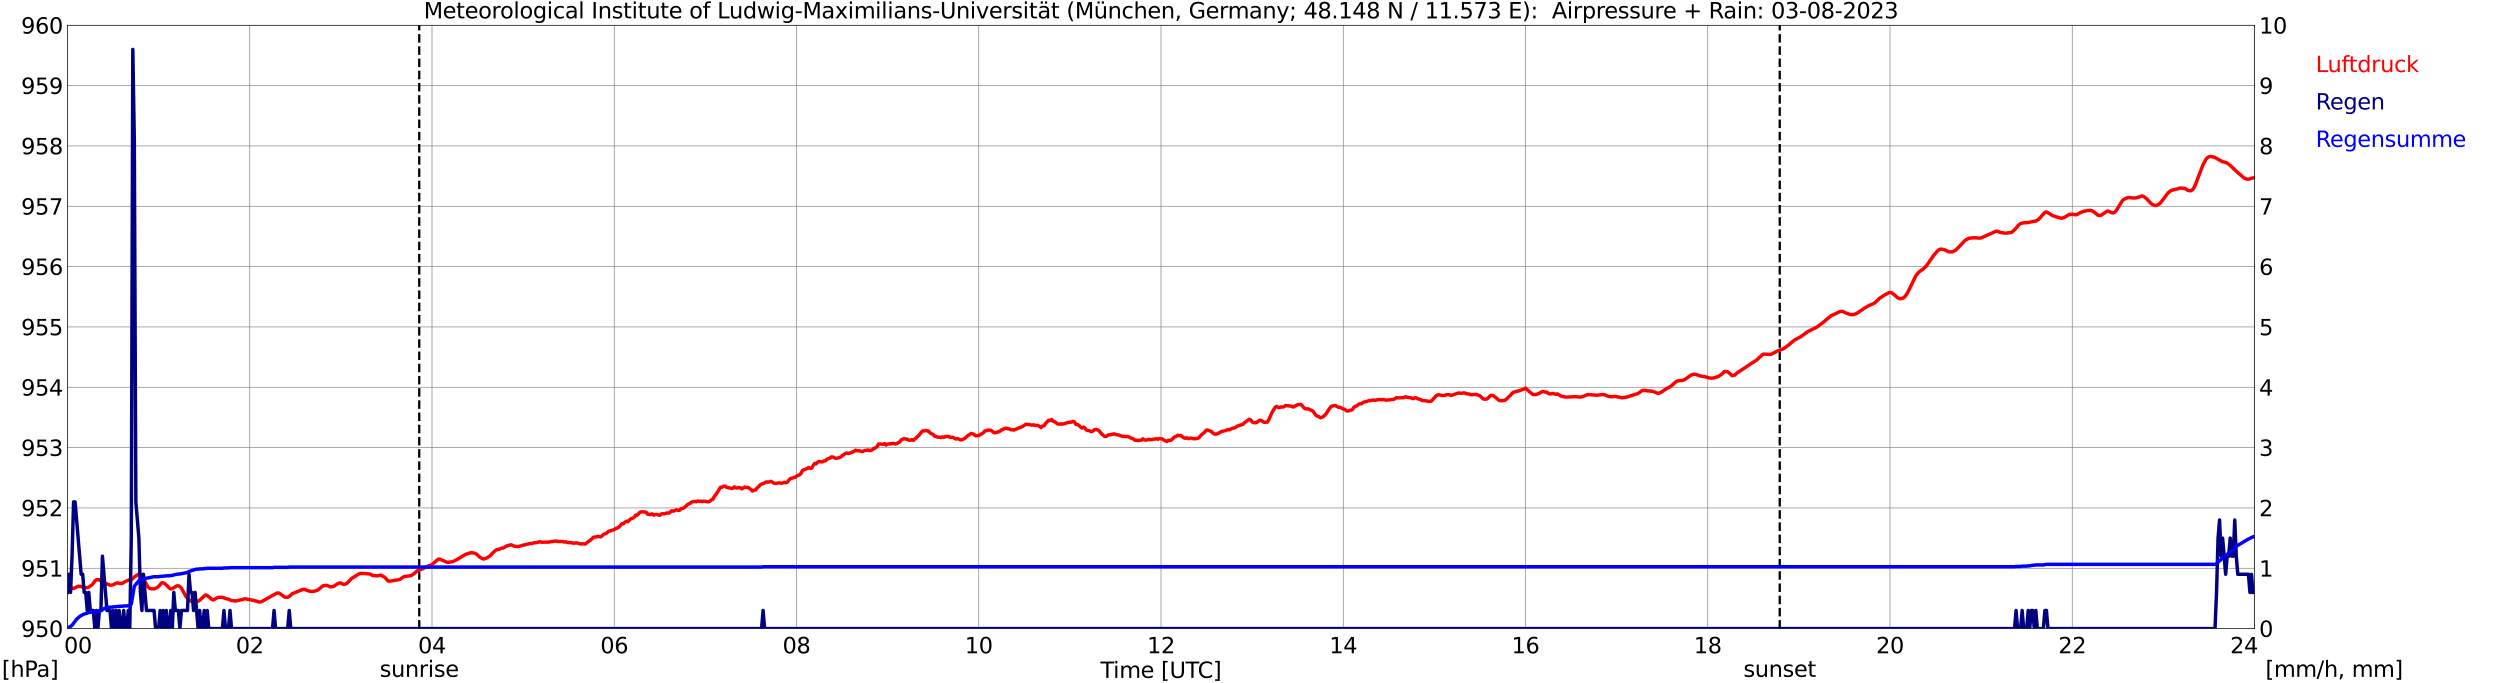 <?xml version="1.0" encoding="utf-8" standalone="no"?>
<!DOCTYPE svg PUBLIC "-//W3C//DTD SVG 1.1//EN"
  "http://www.w3.org/Graphics/SVG/1.1/DTD/svg11.dtd">
<svg xmlns:xlink="http://www.w3.org/1999/xlink" width="1085.4pt" height="296.64pt" viewBox="0 0 1085.4 296.64" xmlns="http://www.w3.org/2000/svg" version="1.1">
 <defs>
  <style type="text/css">*{stroke-linejoin: round; stroke-linecap: butt}</style>
 </defs>
 <g id="figure_1">
  <g id="patch_1">
   <path d="M 0 296.64 
L 1085.4 296.64 
L 1085.4 0 
L 0 0 
z
" style="fill: #ffffff"/>
  </g>
  <g id="axes_1">
   <g id="patch_2">
    <path d="M 29.306 272.909 
L 978.814 272.909 
L 978.814 10.976 
L 29.306 10.976 
z
" style="fill: #ffffff"/>
   </g>
   <g id="patch_3">
    <path d="M 978.814 272.909 
L 978.814 272.909 
L 978.814 10.976 
L 978.814 10.976 
z
" clip-path="url(#p29194d6e71)" style="fill: #d3d3d3; opacity: 0.25; stroke: #d3d3d3; stroke-linejoin: miter"/>
   </g>
   <g id="matplotlib.axis_1">
    <g id="xtick_1">
     <g id="line2d_1">
      <path d="M 29.306 272.909 
L 29.306 10.976 
" clip-path="url(#p29194d6e71)" style="fill: none; stroke: #808080; stroke-width: 0.3; stroke-linecap: square"/>
     </g>
     <g id="line2d_2"/>
     <g id="text_1">
      <!--    00 -->
      <g transform="translate(18.733 283.627) scale(0.095 -0.095)">
       <defs>
        <path id="DejaVuSans-20" transform="scale(0.016)"/>
        <path id="DejaVuSans-30" d="M 2034 4250 
Q 1547 4250 1301 3770 
Q 1056 3291 1056 2328 
Q 1056 1369 1301 889 
Q 1547 409 2034 409 
Q 2525 409 2770 889 
Q 3016 1369 3016 2328 
Q 3016 3291 2770 3770 
Q 2525 4250 2034 4250 
z
M 2034 4750 
Q 2819 4750 3233 4129 
Q 3647 3509 3647 2328 
Q 3647 1150 3233 529 
Q 2819 -91 2034 -91 
Q 1250 -91 836 529 
Q 422 1150 422 2328 
Q 422 3509 836 4129 
Q 1250 4750 2034 4750 
z
" transform="scale(0.016)"/>
       </defs>
       <use xlink:href="#DejaVuSans-20"/>
       <use xlink:href="#DejaVuSans-20" transform="translate(31.787 0)"/>
       <use xlink:href="#DejaVuSans-20" transform="translate(63.574 0)"/>
       <use xlink:href="#DejaVuSans-30" transform="translate(95.361 0)"/>
       <use xlink:href="#DejaVuSans-30" transform="translate(158.984 0)"/>
      </g>
     </g>
    </g>
    <g id="xtick_2">
     <g id="line2d_3">
      <path d="M 108.431 272.909 
L 108.431 10.976 
" clip-path="url(#p29194d6e71)" style="fill: none; stroke: #808080; stroke-width: 0.3; stroke-linecap: square"/>
     </g>
     <g id="line2d_4"/>
     <g id="text_2">
      <!-- 02 -->
      <g transform="translate(102.387 283.627) scale(0.095 -0.095)">
       <defs>
        <path id="DejaVuSans-32" d="M 1228 531 
L 3431 531 
L 3431 0 
L 469 0 
L 469 531 
Q 828 903 1448 1529 
Q 2069 2156 2228 2338 
Q 2531 2678 2651 2914 
Q 2772 3150 2772 3378 
Q 2772 3750 2511 3984 
Q 2250 4219 1831 4219 
Q 1534 4219 1204 4116 
Q 875 4013 500 3803 
L 500 4441 
Q 881 4594 1212 4672 
Q 1544 4750 1819 4750 
Q 2544 4750 2975 4387 
Q 3406 4025 3406 3419 
Q 3406 3131 3298 2873 
Q 3191 2616 2906 2266 
Q 2828 2175 2409 1742 
Q 1991 1309 1228 531 
z
" transform="scale(0.016)"/>
       </defs>
       <use xlink:href="#DejaVuSans-30"/>
       <use xlink:href="#DejaVuSans-32" transform="translate(63.623 0)"/>
      </g>
     </g>
    </g>
    <g id="xtick_3">
     <g id="line2d_5">
      <path d="M 187.557 272.909 
L 187.557 10.976 
" clip-path="url(#p29194d6e71)" style="fill: none; stroke: #808080; stroke-width: 0.3; stroke-linecap: square"/>
     </g>
     <g id="line2d_6"/>
     <g id="text_3">
      <!-- 04 -->
      <g transform="translate(181.513 283.627) scale(0.095 -0.095)">
       <defs>
        <path id="DejaVuSans-34" d="M 2419 4116 
L 825 1625 
L 2419 1625 
L 2419 4116 
z
M 2253 4666 
L 3047 4666 
L 3047 1625 
L 3713 1625 
L 3713 1100 
L 3047 1100 
L 3047 0 
L 2419 0 
L 2419 1100 
L 313 1100 
L 313 1709 
L 2253 4666 
z
" transform="scale(0.016)"/>
       </defs>
       <use xlink:href="#DejaVuSans-30"/>
       <use xlink:href="#DejaVuSans-34" transform="translate(63.623 0)"/>
      </g>
     </g>
    </g>
    <g id="xtick_4">
     <g id="line2d_7">
      <path d="M 266.683 272.909 
L 266.683 10.976 
" clip-path="url(#p29194d6e71)" style="fill: none; stroke: #808080; stroke-width: 0.3; stroke-linecap: square"/>
     </g>
     <g id="line2d_8"/>
     <g id="text_4">
      <!-- 06 -->
      <g transform="translate(260.638 283.627) scale(0.095 -0.095)">
       <defs>
        <path id="DejaVuSans-36" d="M 2113 2584 
Q 1688 2584 1439 2293 
Q 1191 2003 1191 1497 
Q 1191 994 1439 701 
Q 1688 409 2113 409 
Q 2538 409 2786 701 
Q 3034 994 3034 1497 
Q 3034 2003 2786 2293 
Q 2538 2584 2113 2584 
z
M 3366 4563 
L 3366 3988 
Q 3128 4100 2886 4159 
Q 2644 4219 2406 4219 
Q 1781 4219 1451 3797 
Q 1122 3375 1075 2522 
Q 1259 2794 1537 2939 
Q 1816 3084 2150 3084 
Q 2853 3084 3261 2657 
Q 3669 2231 3669 1497 
Q 3669 778 3244 343 
Q 2819 -91 2113 -91 
Q 1303 -91 875 529 
Q 447 1150 447 2328 
Q 447 3434 972 4092 
Q 1497 4750 2381 4750 
Q 2619 4750 2861 4703 
Q 3103 4656 3366 4563 
z
" transform="scale(0.016)"/>
       </defs>
       <use xlink:href="#DejaVuSans-30"/>
       <use xlink:href="#DejaVuSans-36" transform="translate(63.623 0)"/>
      </g>
     </g>
    </g>
    <g id="xtick_5">
     <g id="line2d_9">
      <path d="M 345.808 272.909 
L 345.808 10.976 
" clip-path="url(#p29194d6e71)" style="fill: none; stroke: #808080; stroke-width: 0.3; stroke-linecap: square"/>
     </g>
     <g id="line2d_10"/>
     <g id="text_5">
      <!-- 08 -->
      <g transform="translate(339.764 283.627) scale(0.095 -0.095)">
       <defs>
        <path id="DejaVuSans-38" d="M 2034 2216 
Q 1584 2216 1326 1975 
Q 1069 1734 1069 1313 
Q 1069 891 1326 650 
Q 1584 409 2034 409 
Q 2484 409 2743 651 
Q 3003 894 3003 1313 
Q 3003 1734 2745 1975 
Q 2488 2216 2034 2216 
z
M 1403 2484 
Q 997 2584 770 2862 
Q 544 3141 544 3541 
Q 544 4100 942 4425 
Q 1341 4750 2034 4750 
Q 2731 4750 3128 4425 
Q 3525 4100 3525 3541 
Q 3525 3141 3298 2862 
Q 3072 2584 2669 2484 
Q 3125 2378 3379 2068 
Q 3634 1759 3634 1313 
Q 3634 634 3220 271 
Q 2806 -91 2034 -91 
Q 1263 -91 848 271 
Q 434 634 434 1313 
Q 434 1759 690 2068 
Q 947 2378 1403 2484 
z
M 1172 3481 
Q 1172 3119 1398 2916 
Q 1625 2713 2034 2713 
Q 2441 2713 2670 2916 
Q 2900 3119 2900 3481 
Q 2900 3844 2670 4047 
Q 2441 4250 2034 4250 
Q 1625 4250 1398 4047 
Q 1172 3844 1172 3481 
z
" transform="scale(0.016)"/>
       </defs>
       <use xlink:href="#DejaVuSans-30"/>
       <use xlink:href="#DejaVuSans-38" transform="translate(63.623 0)"/>
      </g>
     </g>
    </g>
    <g id="xtick_6">
     <g id="line2d_11">
      <path d="M 424.934 272.909 
L 424.934 10.976 
" clip-path="url(#p29194d6e71)" style="fill: none; stroke: #808080; stroke-width: 0.3; stroke-linecap: square"/>
     </g>
     <g id="line2d_12"/>
     <g id="text_6">
      <!-- 10 -->
      <g transform="translate(418.89 283.627) scale(0.095 -0.095)">
       <defs>
        <path id="DejaVuSans-31" d="M 794 531 
L 1825 531 
L 1825 4091 
L 703 3866 
L 703 4441 
L 1819 4666 
L 2450 4666 
L 2450 531 
L 3481 531 
L 3481 0 
L 794 0 
L 794 531 
z
" transform="scale(0.016)"/>
       </defs>
       <use xlink:href="#DejaVuSans-31"/>
       <use xlink:href="#DejaVuSans-30" transform="translate(63.623 0)"/>
      </g>
     </g>
    </g>
    <g id="xtick_7">
     <g id="line2d_13">
      <path d="M 504.06 272.909 
L 504.06 10.976 
" clip-path="url(#p29194d6e71)" style="fill: none; stroke: #808080; stroke-width: 0.3; stroke-linecap: square"/>
     </g>
     <g id="line2d_14"/>
     <g id="text_7">
      <!-- 12 -->
      <g transform="translate(498.015 283.627) scale(0.095 -0.095)">
       <use xlink:href="#DejaVuSans-31"/>
       <use xlink:href="#DejaVuSans-32" transform="translate(63.623 0)"/>
      </g>
     </g>
    </g>
    <g id="xtick_8">
     <g id="line2d_15">
      <path d="M 583.185 272.909 
L 583.185 10.976 
" clip-path="url(#p29194d6e71)" style="fill: none; stroke: #808080; stroke-width: 0.3; stroke-linecap: square"/>
     </g>
     <g id="line2d_16"/>
     <g id="text_8">
      <!-- 14 -->
      <g transform="translate(577.141 283.627) scale(0.095 -0.095)">
       <use xlink:href="#DejaVuSans-31"/>
       <use xlink:href="#DejaVuSans-34" transform="translate(63.623 0)"/>
      </g>
     </g>
    </g>
    <g id="xtick_9">
     <g id="line2d_17">
      <path d="M 662.311 272.909 
L 662.311 10.976 
" clip-path="url(#p29194d6e71)" style="fill: none; stroke: #808080; stroke-width: 0.3; stroke-linecap: square"/>
     </g>
     <g id="line2d_18"/>
     <g id="text_9">
      <!-- 16 -->
      <g transform="translate(656.267 283.627) scale(0.095 -0.095)">
       <use xlink:href="#DejaVuSans-31"/>
       <use xlink:href="#DejaVuSans-36" transform="translate(63.623 0)"/>
      </g>
     </g>
    </g>
    <g id="xtick_10">
     <g id="line2d_19">
      <path d="M 741.437 272.909 
L 741.437 10.976 
" clip-path="url(#p29194d6e71)" style="fill: none; stroke: #808080; stroke-width: 0.3; stroke-linecap: square"/>
     </g>
     <g id="line2d_20"/>
     <g id="text_10">
      <!-- 18 -->
      <g transform="translate(735.392 283.627) scale(0.095 -0.095)">
       <use xlink:href="#DejaVuSans-31"/>
       <use xlink:href="#DejaVuSans-38" transform="translate(63.623 0)"/>
      </g>
     </g>
    </g>
    <g id="xtick_11">
     <g id="line2d_21">
      <path d="M 820.562 272.909 
L 820.562 10.976 
" clip-path="url(#p29194d6e71)" style="fill: none; stroke: #808080; stroke-width: 0.3; stroke-linecap: square"/>
     </g>
     <g id="line2d_22"/>
     <g id="text_11">
      <!-- 20 -->
      <g transform="translate(814.518 283.627) scale(0.095 -0.095)">
       <use xlink:href="#DejaVuSans-32"/>
       <use xlink:href="#DejaVuSans-30" transform="translate(63.623 0)"/>
      </g>
     </g>
    </g>
    <g id="xtick_12">
     <g id="line2d_23">
      <path d="M 899.688 272.909 
L 899.688 10.976 
" clip-path="url(#p29194d6e71)" style="fill: none; stroke: #808080; stroke-width: 0.3; stroke-linecap: square"/>
     </g>
     <g id="line2d_24"/>
     <g id="text_12">
      <!-- 22 -->
      <g transform="translate(893.644 283.627) scale(0.095 -0.095)">
       <use xlink:href="#DejaVuSans-32"/>
       <use xlink:href="#DejaVuSans-32" transform="translate(63.623 0)"/>
      </g>
     </g>
    </g>
    <g id="xtick_13">
     <g id="line2d_25">
      <path d="M 978.814 272.909 
L 978.814 10.976 
" clip-path="url(#p29194d6e71)" style="fill: none; stroke: #808080; stroke-width: 0.3; stroke-linecap: square"/>
     </g>
     <g id="line2d_26"/>
     <g id="text_13">
      <!-- 24    -->
      <g transform="translate(968.241 283.627) scale(0.095 -0.095)">
       <use xlink:href="#DejaVuSans-32"/>
       <use xlink:href="#DejaVuSans-34" transform="translate(63.623 0)"/>
       <use xlink:href="#DejaVuSans-20" transform="translate(127.246 0)"/>
       <use xlink:href="#DejaVuSans-20" transform="translate(159.033 0)"/>
       <use xlink:href="#DejaVuSans-20" transform="translate(190.82 0)"/>
      </g>
     </g>
    </g>
    <g id="text_14">
     <!-- Time [UTC] -->
     <g transform="translate(477.806 294.322) scale(0.095 -0.095)">
      <defs>
       <path id="DejaVuSans-54" d="M -19 4666 
L 3928 4666 
L 3928 4134 
L 2272 4134 
L 2272 0 
L 1638 0 
L 1638 4134 
L -19 4134 
L -19 4666 
z
" transform="scale(0.016)"/>
       <path id="DejaVuSans-69" d="M 603 3500 
L 1178 3500 
L 1178 0 
L 603 0 
L 603 3500 
z
M 603 4863 
L 1178 4863 
L 1178 4134 
L 603 4134 
L 603 4863 
z
" transform="scale(0.016)"/>
       <path id="DejaVuSans-6d" d="M 3328 2828 
Q 3544 3216 3844 3400 
Q 4144 3584 4550 3584 
Q 5097 3584 5394 3201 
Q 5691 2819 5691 2113 
L 5691 0 
L 5113 0 
L 5113 2094 
Q 5113 2597 4934 2840 
Q 4756 3084 4391 3084 
Q 3944 3084 3684 2787 
Q 3425 2491 3425 1978 
L 3425 0 
L 2847 0 
L 2847 2094 
Q 2847 2600 2669 2842 
Q 2491 3084 2119 3084 
Q 1678 3084 1418 2786 
Q 1159 2488 1159 1978 
L 1159 0 
L 581 0 
L 581 3500 
L 1159 3500 
L 1159 2956 
Q 1356 3278 1631 3431 
Q 1906 3584 2284 3584 
Q 2666 3584 2933 3390 
Q 3200 3197 3328 2828 
z
" transform="scale(0.016)"/>
       <path id="DejaVuSans-65" d="M 3597 1894 
L 3597 1613 
L 953 1613 
Q 991 1019 1311 708 
Q 1631 397 2203 397 
Q 2534 397 2845 478 
Q 3156 559 3463 722 
L 3463 178 
Q 3153 47 2828 -22 
Q 2503 -91 2169 -91 
Q 1331 -91 842 396 
Q 353 884 353 1716 
Q 353 2575 817 3079 
Q 1281 3584 2069 3584 
Q 2775 3584 3186 3129 
Q 3597 2675 3597 1894 
z
M 3022 2063 
Q 3016 2534 2758 2815 
Q 2500 3097 2075 3097 
Q 1594 3097 1305 2825 
Q 1016 2553 972 2059 
L 3022 2063 
z
" transform="scale(0.016)"/>
       <path id="DejaVuSans-5b" d="M 550 4863 
L 1875 4863 
L 1875 4416 
L 1125 4416 
L 1125 -397 
L 1875 -397 
L 1875 -844 
L 550 -844 
L 550 4863 
z
" transform="scale(0.016)"/>
       <path id="DejaVuSans-55" d="M 556 4666 
L 1191 4666 
L 1191 1831 
Q 1191 1081 1462 751 
Q 1734 422 2344 422 
Q 2950 422 3222 751 
Q 3494 1081 3494 1831 
L 3494 4666 
L 4128 4666 
L 4128 1753 
Q 4128 841 3676 375 
Q 3225 -91 2344 -91 
Q 1459 -91 1007 375 
Q 556 841 556 1753 
L 556 4666 
z
" transform="scale(0.016)"/>
       <path id="DejaVuSans-43" d="M 4122 4306 
L 4122 3641 
Q 3803 3938 3442 4084 
Q 3081 4231 2675 4231 
Q 1875 4231 1450 3742 
Q 1025 3253 1025 2328 
Q 1025 1406 1450 917 
Q 1875 428 2675 428 
Q 3081 428 3442 575 
Q 3803 722 4122 1019 
L 4122 359 
Q 3791 134 3420 21 
Q 3050 -91 2638 -91 
Q 1578 -91 968 557 
Q 359 1206 359 2328 
Q 359 3453 968 4101 
Q 1578 4750 2638 4750 
Q 3056 4750 3426 4639 
Q 3797 4528 4122 4306 
z
" transform="scale(0.016)"/>
       <path id="DejaVuSans-5d" d="M 1947 4863 
L 1947 -844 
L 622 -844 
L 622 -397 
L 1369 -397 
L 1369 4416 
L 622 4416 
L 622 4863 
L 1947 4863 
z
" transform="scale(0.016)"/>
      </defs>
      <use xlink:href="#DejaVuSans-54"/>
      <use xlink:href="#DejaVuSans-69" transform="translate(57.959 0)"/>
      <use xlink:href="#DejaVuSans-6d" transform="translate(85.742 0)"/>
      <use xlink:href="#DejaVuSans-65" transform="translate(183.154 0)"/>
      <use xlink:href="#DejaVuSans-20" transform="translate(244.678 0)"/>
      <use xlink:href="#DejaVuSans-5b" transform="translate(276.465 0)"/>
      <use xlink:href="#DejaVuSans-55" transform="translate(315.479 0)"/>
      <use xlink:href="#DejaVuSans-54" transform="translate(388.672 0)"/>
      <use xlink:href="#DejaVuSans-43" transform="translate(443.881 0)"/>
      <use xlink:href="#DejaVuSans-5d" transform="translate(513.705 0)"/>
     </g>
    </g>
   </g>
   <g id="matplotlib.axis_2">
    <g id="ytick_1">
     <g id="line2d_27">
      <path d="M 29.306 272.909 
L 978.814 272.909 
" clip-path="url(#p29194d6e71)" style="fill: none; stroke: #808080; stroke-width: 0.3; stroke-linecap: square"/>
     </g>
     <g id="line2d_28"/>
     <g id="text_15">
      <!-- 950 -->
      <g transform="translate(9.173 276.518) scale(0.095 -0.095)">
       <defs>
        <path id="DejaVuSans-39" d="M 703 97 
L 703 672 
Q 941 559 1184 500 
Q 1428 441 1663 441 
Q 2288 441 2617 861 
Q 2947 1281 2994 2138 
Q 2813 1869 2534 1725 
Q 2256 1581 1919 1581 
Q 1219 1581 811 2004 
Q 403 2428 403 3163 
Q 403 3881 828 4315 
Q 1253 4750 1959 4750 
Q 2769 4750 3195 4129 
Q 3622 3509 3622 2328 
Q 3622 1225 3098 567 
Q 2575 -91 1691 -91 
Q 1453 -91 1209 -44 
Q 966 3 703 97 
z
M 1959 2075 
Q 2384 2075 2632 2365 
Q 2881 2656 2881 3163 
Q 2881 3666 2632 3958 
Q 2384 4250 1959 4250 
Q 1534 4250 1286 3958 
Q 1038 3666 1038 3163 
Q 1038 2656 1286 2365 
Q 1534 2075 1959 2075 
z
" transform="scale(0.016)"/>
        <path id="DejaVuSans-35" d="M 691 4666 
L 3169 4666 
L 3169 4134 
L 1269 4134 
L 1269 2991 
Q 1406 3038 1543 3061 
Q 1681 3084 1819 3084 
Q 2600 3084 3056 2656 
Q 3513 2228 3513 1497 
Q 3513 744 3044 326 
Q 2575 -91 1722 -91 
Q 1428 -91 1123 -41 
Q 819 9 494 109 
L 494 744 
Q 775 591 1075 516 
Q 1375 441 1709 441 
Q 2250 441 2565 725 
Q 2881 1009 2881 1497 
Q 2881 1984 2565 2268 
Q 2250 2553 1709 2553 
Q 1456 2553 1204 2497 
Q 953 2441 691 2322 
L 691 4666 
z
" transform="scale(0.016)"/>
       </defs>
       <use xlink:href="#DejaVuSans-39"/>
       <use xlink:href="#DejaVuSans-35" transform="translate(63.623 0)"/>
       <use xlink:href="#DejaVuSans-30" transform="translate(127.246 0)"/>
      </g>
     </g>
    </g>
    <g id="ytick_2">
     <g id="line2d_29">
      <path d="M 29.306 246.715 
L 978.814 246.715 
" clip-path="url(#p29194d6e71)" style="fill: none; stroke: #808080; stroke-width: 0.3; stroke-linecap: square"/>
     </g>
     <g id="line2d_30"/>
     <g id="text_16">
      <!-- 951 -->
      <g transform="translate(9.173 250.325) scale(0.095 -0.095)">
       <use xlink:href="#DejaVuSans-39"/>
       <use xlink:href="#DejaVuSans-35" transform="translate(63.623 0)"/>
       <use xlink:href="#DejaVuSans-31" transform="translate(127.246 0)"/>
      </g>
     </g>
    </g>
    <g id="ytick_3">
     <g id="line2d_31">
      <path d="M 29.306 220.522 
L 978.814 220.522 
" clip-path="url(#p29194d6e71)" style="fill: none; stroke: #808080; stroke-width: 0.3; stroke-linecap: square"/>
     </g>
     <g id="line2d_32"/>
     <g id="text_17">
      <!-- 952 -->
      <g transform="translate(9.173 224.131) scale(0.095 -0.095)">
       <use xlink:href="#DejaVuSans-39"/>
       <use xlink:href="#DejaVuSans-35" transform="translate(63.623 0)"/>
       <use xlink:href="#DejaVuSans-32" transform="translate(127.246 0)"/>
      </g>
     </g>
    </g>
    <g id="ytick_4">
     <g id="line2d_33">
      <path d="M 29.306 194.329 
L 978.814 194.329 
" clip-path="url(#p29194d6e71)" style="fill: none; stroke: #808080; stroke-width: 0.3; stroke-linecap: square"/>
     </g>
     <g id="line2d_34"/>
     <g id="text_18">
      <!-- 953 -->
      <g transform="translate(9.173 197.938) scale(0.095 -0.095)">
       <defs>
        <path id="DejaVuSans-33" d="M 2597 2516 
Q 3050 2419 3304 2112 
Q 3559 1806 3559 1356 
Q 3559 666 3084 287 
Q 2609 -91 1734 -91 
Q 1441 -91 1130 -33 
Q 819 25 488 141 
L 488 750 
Q 750 597 1062 519 
Q 1375 441 1716 441 
Q 2309 441 2620 675 
Q 2931 909 2931 1356 
Q 2931 1769 2642 2001 
Q 2353 2234 1838 2234 
L 1294 2234 
L 1294 2753 
L 1863 2753 
Q 2328 2753 2575 2939 
Q 2822 3125 2822 3475 
Q 2822 3834 2567 4026 
Q 2313 4219 1838 4219 
Q 1578 4219 1281 4162 
Q 984 4106 628 3988 
L 628 4550 
Q 988 4650 1302 4700 
Q 1616 4750 1894 4750 
Q 2613 4750 3031 4423 
Q 3450 4097 3450 3541 
Q 3450 3153 3228 2886 
Q 3006 2619 2597 2516 
z
" transform="scale(0.016)"/>
       </defs>
       <use xlink:href="#DejaVuSans-39"/>
       <use xlink:href="#DejaVuSans-35" transform="translate(63.623 0)"/>
       <use xlink:href="#DejaVuSans-33" transform="translate(127.246 0)"/>
      </g>
     </g>
    </g>
    <g id="ytick_5">
     <g id="line2d_35">
      <path d="M 29.306 168.136 
L 978.814 168.136 
" clip-path="url(#p29194d6e71)" style="fill: none; stroke: #808080; stroke-width: 0.3; stroke-linecap: square"/>
     </g>
     <g id="line2d_36"/>
     <g id="text_19">
      <!-- 954 -->
      <g transform="translate(9.173 171.745) scale(0.095 -0.095)">
       <use xlink:href="#DejaVuSans-39"/>
       <use xlink:href="#DejaVuSans-35" transform="translate(63.623 0)"/>
       <use xlink:href="#DejaVuSans-34" transform="translate(127.246 0)"/>
      </g>
     </g>
    </g>
    <g id="ytick_6">
     <g id="line2d_37">
      <path d="M 29.306 141.942 
L 978.814 141.942 
" clip-path="url(#p29194d6e71)" style="fill: none; stroke: #808080; stroke-width: 0.3; stroke-linecap: square"/>
     </g>
     <g id="line2d_38"/>
     <g id="text_20">
      <!-- 955 -->
      <g transform="translate(9.173 145.551) scale(0.095 -0.095)">
       <use xlink:href="#DejaVuSans-39"/>
       <use xlink:href="#DejaVuSans-35" transform="translate(63.623 0)"/>
       <use xlink:href="#DejaVuSans-35" transform="translate(127.246 0)"/>
      </g>
     </g>
    </g>
    <g id="ytick_7">
     <g id="line2d_39">
      <path d="M 29.306 115.749 
L 978.814 115.749 
" clip-path="url(#p29194d6e71)" style="fill: none; stroke: #808080; stroke-width: 0.3; stroke-linecap: square"/>
     </g>
     <g id="line2d_40"/>
     <g id="text_21">
      <!-- 956 -->
      <g transform="translate(9.173 119.358) scale(0.095 -0.095)">
       <use xlink:href="#DejaVuSans-39"/>
       <use xlink:href="#DejaVuSans-35" transform="translate(63.623 0)"/>
       <use xlink:href="#DejaVuSans-36" transform="translate(127.246 0)"/>
      </g>
     </g>
    </g>
    <g id="ytick_8">
     <g id="line2d_41">
      <path d="M 29.306 89.556 
L 978.814 89.556 
" clip-path="url(#p29194d6e71)" style="fill: none; stroke: #808080; stroke-width: 0.3; stroke-linecap: square"/>
     </g>
     <g id="line2d_42"/>
     <g id="text_22">
      <!-- 957 -->
      <g transform="translate(9.173 93.165) scale(0.095 -0.095)">
       <defs>
        <path id="DejaVuSans-37" d="M 525 4666 
L 3525 4666 
L 3525 4397 
L 1831 0 
L 1172 0 
L 2766 4134 
L 525 4134 
L 525 4666 
z
" transform="scale(0.016)"/>
       </defs>
       <use xlink:href="#DejaVuSans-39"/>
       <use xlink:href="#DejaVuSans-35" transform="translate(63.623 0)"/>
       <use xlink:href="#DejaVuSans-37" transform="translate(127.246 0)"/>
      </g>
     </g>
    </g>
    <g id="ytick_9">
     <g id="line2d_43">
      <path d="M 29.306 63.362 
L 978.814 63.362 
" clip-path="url(#p29194d6e71)" style="fill: none; stroke: #808080; stroke-width: 0.3; stroke-linecap: square"/>
     </g>
     <g id="line2d_44"/>
     <g id="text_23">
      <!-- 958 -->
      <g transform="translate(9.173 66.972) scale(0.095 -0.095)">
       <use xlink:href="#DejaVuSans-39"/>
       <use xlink:href="#DejaVuSans-35" transform="translate(63.623 0)"/>
       <use xlink:href="#DejaVuSans-38" transform="translate(127.246 0)"/>
      </g>
     </g>
    </g>
    <g id="ytick_10">
     <g id="line2d_45">
      <path d="M 29.306 37.169 
L 978.814 37.169 
" clip-path="url(#p29194d6e71)" style="fill: none; stroke: #808080; stroke-width: 0.3; stroke-linecap: square"/>
     </g>
     <g id="line2d_46"/>
     <g id="text_24">
      <!-- 959 -->
      <g transform="translate(9.173 40.778) scale(0.095 -0.095)">
       <use xlink:href="#DejaVuSans-39"/>
       <use xlink:href="#DejaVuSans-35" transform="translate(63.623 0)"/>
       <use xlink:href="#DejaVuSans-39" transform="translate(127.246 0)"/>
      </g>
     </g>
    </g>
    <g id="ytick_11">
     <g id="line2d_47">
      <path d="M 29.306 10.976 
L 978.814 10.976 
" clip-path="url(#p29194d6e71)" style="fill: none; stroke: #808080; stroke-width: 0.3; stroke-linecap: square"/>
     </g>
     <g id="line2d_48"/>
     <g id="text_25">
      <!-- 960 -->
      <g transform="translate(9.173 14.585) scale(0.095 -0.095)">
       <use xlink:href="#DejaVuSans-39"/>
       <use xlink:href="#DejaVuSans-36" transform="translate(63.623 0)"/>
       <use xlink:href="#DejaVuSans-30" transform="translate(127.246 0)"/>
      </g>
     </g>
    </g>
   </g>
   <g id="line2d_49">
    <path d="M 182.018 272.909 
L 182.018 10.976 
" clip-path="url(#p29194d6e71)" style="fill: none; stroke-dasharray: 3.7,1.6; stroke-dashoffset: 0; stroke: #000000"/>
   </g>
   <g id="line2d_50">
    <path d="M 772.691 272.909 
L 772.691 10.976 
" clip-path="url(#p29194d6e71)" style="fill: none; stroke-dasharray: 3.7,1.6; stroke-dashoffset: 0; stroke: #000000"/>
   </g>
   <g id="line2d_51">
    <path d="M 29.306 254.573 
L 30.625 255.15 
L 31.943 255.516 
L 33.921 254.521 
L 35.24 254.626 
L 35.9 254.993 
L 37.878 255.202 
L 38.537 254.888 
L 39.856 253.997 
L 40.515 253.264 
L 41.175 252.268 
L 41.834 251.692 
L 43.153 251.692 
L 43.812 252.268 
L 45.131 253.107 
L 46.45 253.526 
L 47.109 253.735 
L 47.768 254.102 
L 49.087 253.945 
L 50.406 253.211 
L 51.065 253.054 
L 51.725 253.264 
L 53.043 253.316 
L 54.362 252.478 
L 55.681 251.954 
L 56.34 251.64 
L 57 251.64 
L 57.659 251.221 
L 58.319 250.487 
L 60.297 249.23 
L 60.956 249.23 
L 61.615 249.963 
L 62.275 251.064 
L 63.594 253.735 
L 64.253 254.888 
L 64.912 255.412 
L 65.572 255.621 
L 66.89 255.674 
L 68.209 255.15 
L 68.869 254.573 
L 70.187 253.054 
L 70.847 253.054 
L 71.506 253.316 
L 72.825 254.573 
L 73.484 255.359 
L 74.144 255.674 
L 74.803 255.569 
L 76.781 254.364 
L 77.441 254.312 
L 78.1 254.731 
L 78.759 255.359 
L 80.737 258.974 
L 82.056 260.388 
L 82.716 260.912 
L 83.375 261.174 
L 84.034 260.965 
L 84.694 261.122 
L 86.013 261.017 
L 86.672 260.65 
L 88.65 258.764 
L 89.309 258.293 
L 89.969 258.555 
L 91.947 260.179 
L 92.606 260.493 
L 93.925 259.76 
L 94.584 259.393 
L 95.903 259.288 
L 97.222 259.55 
L 97.881 259.865 
L 99.2 260.126 
L 100.519 260.755 
L 102.497 260.912 
L 106.453 259.969 
L 109.75 260.598 
L 111.728 261.122 
L 112.388 261.384 
L 113.047 261.331 
L 113.707 261.122 
L 120.3 257.455 
L 120.96 257.455 
L 121.619 257.769 
L 123.597 259.236 
L 124.916 259.341 
L 125.575 258.922 
L 126.894 257.769 
L 131.51 255.883 
L 132.169 255.883 
L 134.147 256.617 
L 135.466 256.826 
L 136.785 256.617 
L 138.104 256.093 
L 140.082 254.416 
L 141.4 254.102 
L 142.06 254.207 
L 143.379 254.783 
L 144.697 254.678 
L 146.676 253.369 
L 147.335 253.159 
L 147.994 253.107 
L 148.654 253.526 
L 149.313 253.735 
L 149.972 253.578 
L 150.632 253.264 
L 152.61 251.168 
L 155.907 249.125 
L 156.566 248.916 
L 160.523 249.178 
L 161.841 249.859 
L 163.16 249.963 
L 163.819 250.016 
L 165.138 249.649 
L 166.457 250.278 
L 167.116 250.697 
L 168.435 252.216 
L 169.094 252.321 
L 171.073 252.059 
L 171.732 251.849 
L 172.391 251.849 
L 173.71 251.483 
L 175.029 250.592 
L 175.688 250.278 
L 178.326 249.963 
L 179.645 249.125 
L 180.963 248.025 
L 181.623 247.554 
L 182.282 247.292 
L 182.941 247.187 
L 186.238 245.563 
L 186.898 245.458 
L 187.557 245.092 
L 190.195 242.839 
L 190.854 242.682 
L 192.173 243.31 
L 194.151 244.149 
L 195.47 244.044 
L 196.788 243.729 
L 198.107 243.101 
L 200.745 241.529 
L 202.063 240.691 
L 203.382 240.324 
L 204.042 240.062 
L 204.701 239.958 
L 206.02 240.167 
L 206.679 240.429 
L 208.657 242.158 
L 209.976 242.734 
L 211.295 242.263 
L 212.614 241.477 
L 213.932 240.062 
L 215.251 238.857 
L 215.91 238.596 
L 216.57 238.491 
L 217.889 237.967 
L 218.548 237.915 
L 219.867 237.076 
L 221.845 236.5 
L 223.164 237.076 
L 224.482 237.338 
L 225.142 237.286 
L 226.461 236.867 
L 230.417 235.924 
L 231.076 235.924 
L 231.736 235.662 
L 232.395 235.662 
L 234.373 235.243 
L 235.033 235.4 
L 238.329 235.348 
L 240.308 234.981 
L 241.626 234.928 
L 242.286 235.138 
L 244.264 235.086 
L 244.923 235.348 
L 245.583 235.19 
L 246.242 235.505 
L 247.561 235.61 
L 248.22 235.61 
L 248.88 235.871 
L 250.198 235.662 
L 252.176 236.186 
L 252.836 236.081 
L 254.155 236.186 
L 255.473 235.086 
L 256.792 234.195 
L 257.451 233.357 
L 258.111 233.147 
L 258.77 233.147 
L 259.43 232.938 
L 260.089 232.938 
L 260.748 233.095 
L 261.408 232.676 
L 262.067 231.995 
L 263.386 231.471 
L 264.045 230.842 
L 264.705 230.476 
L 265.364 230.371 
L 266.683 229.899 
L 267.342 229.428 
L 268.002 229.271 
L 268.661 228.852 
L 269.32 228.223 
L 269.98 227.385 
L 270.639 227.385 
L 271.298 226.756 
L 271.958 226.337 
L 272.617 226.494 
L 273.277 225.761 
L 273.936 225.237 
L 274.595 225.027 
L 275.255 224.661 
L 275.914 223.665 
L 276.573 223.718 
L 277.892 222.356 
L 278.552 222.199 
L 279.211 222.199 
L 280.53 222.408 
L 281.189 223.246 
L 282.508 223.403 
L 283.167 223.089 
L 283.827 223.665 
L 284.486 223.351 
L 285.145 223.351 
L 286.464 223.718 
L 287.124 223.142 
L 287.783 223.037 
L 288.442 223.089 
L 289.102 222.827 
L 289.761 222.722 
L 290.42 222.775 
L 291.739 221.727 
L 292.399 221.937 
L 293.717 221.308 
L 294.377 221.57 
L 295.036 221.57 
L 295.696 220.836 
L 296.355 220.732 
L 297.014 220.417 
L 297.674 219.894 
L 298.333 219.213 
L 298.992 218.793 
L 299.652 218.531 
L 300.311 217.955 
L 301.63 217.693 
L 302.289 217.85 
L 302.949 217.484 
L 303.608 217.693 
L 304.267 217.589 
L 304.927 217.746 
L 305.586 217.589 
L 307.564 217.903 
L 308.224 217.641 
L 308.883 217.012 
L 309.543 216.698 
L 310.202 215.388 
L 310.861 214.707 
L 312.839 211.512 
L 313.499 211.564 
L 314.158 211.093 
L 314.818 211.04 
L 315.477 211.616 
L 316.796 211.826 
L 317.455 212.088 
L 318.114 211.983 
L 318.774 211.407 
L 319.433 211.826 
L 320.093 211.878 
L 320.752 211.616 
L 321.411 211.774 
L 322.071 212.245 
L 323.39 211.459 
L 324.049 211.616 
L 324.708 211.616 
L 326.027 212.507 
L 326.686 213.188 
L 327.346 212.821 
L 328.005 212.769 
L 328.665 211.878 
L 329.324 211.355 
L 329.983 210.516 
L 330.643 210.15 
L 331.302 209.992 
L 332.621 209.259 
L 333.94 209.259 
L 334.599 208.945 
L 335.258 209.259 
L 335.918 209.731 
L 336.577 209.888 
L 338.555 209.626 
L 339.215 209.835 
L 340.533 209.469 
L 341.193 209.626 
L 341.852 209.311 
L 342.512 208.421 
L 343.171 207.792 
L 345.149 207.216 
L 345.808 206.744 
L 347.127 206.116 
L 347.787 205.54 
L 348.446 204.178 
L 350.424 203.444 
L 351.083 202.973 
L 351.743 203.392 
L 352.402 203.235 
L 353.062 202.082 
L 353.721 201.192 
L 354.38 201.349 
L 355.04 200.615 
L 355.699 200.353 
L 357.018 200.563 
L 357.677 200.144 
L 358.337 200.091 
L 358.996 199.358 
L 360.315 198.887 
L 360.974 198.363 
L 361.634 198.415 
L 362.952 199.044 
L 364.93 198.52 
L 365.59 197.891 
L 366.909 196.948 
L 367.568 196.686 
L 368.227 196.896 
L 369.546 196.529 
L 370.865 195.9 
L 371.524 195.429 
L 372.184 195.743 
L 372.843 195.639 
L 374.162 196.005 
L 374.821 195.9 
L 375.481 195.534 
L 376.14 195.534 
L 376.799 195.324 
L 377.459 195.586 
L 378.118 195.586 
L 378.777 195.219 
L 379.437 194.696 
L 380.096 194.434 
L 380.756 193.962 
L 381.415 192.81 
L 382.074 192.757 
L 383.393 192.914 
L 384.053 192.6 
L 384.712 193.229 
L 385.371 192.81 
L 388.009 192.495 
L 388.668 192.757 
L 389.328 192.652 
L 389.987 192.129 
L 390.646 191.919 
L 391.306 190.924 
L 392.624 190.4 
L 393.284 190.662 
L 393.943 190.662 
L 394.603 191.133 
L 395.262 191.133 
L 395.921 190.871 
L 396.581 191.186 
L 397.899 189.981 
L 399.218 188.723 
L 399.878 187.781 
L 400.537 187.1 
L 401.196 187.1 
L 401.856 186.942 
L 403.175 187.152 
L 403.834 187.99 
L 405.153 188.671 
L 405.812 189.405 
L 406.471 189.509 
L 407.131 189.824 
L 407.79 189.771 
L 408.45 189.981 
L 409.109 189.666 
L 409.768 189.876 
L 410.428 189.562 
L 411.746 189.405 
L 412.406 189.876 
L 413.725 189.876 
L 415.043 190.609 
L 415.703 190.4 
L 417.022 190.976 
L 417.681 190.924 
L 419 190.243 
L 420.318 189.038 
L 421.637 188.2 
L 422.297 188.357 
L 422.956 188.671 
L 423.615 189.195 
L 424.934 189.09 
L 426.912 187.938 
L 427.572 187.1 
L 428.231 186.995 
L 428.89 186.733 
L 430.209 186.785 
L 431.528 187.833 
L 432.187 187.885 
L 433.506 187.466 
L 434.165 187.204 
L 434.825 186.628 
L 435.484 186.418 
L 436.144 185.999 
L 436.803 185.895 
L 437.462 186.157 
L 438.122 186.157 
L 438.781 186.576 
L 439.44 186.523 
L 440.1 186.733 
L 444.056 185.109 
L 445.375 184.218 
L 446.694 184.271 
L 448.012 184.585 
L 448.672 184.428 
L 449.331 184.637 
L 450.65 184.69 
L 451.969 185.633 
L 452.628 184.952 
L 453.287 184.899 
L 453.947 183.852 
L 455.266 182.437 
L 455.925 182.594 
L 456.584 182.123 
L 457.244 182.909 
L 457.903 183.118 
L 459.222 184.061 
L 459.881 184.166 
L 460.541 184.009 
L 461.2 184.166 
L 463.178 183.59 
L 463.838 183.38 
L 465.156 183.275 
L 465.816 182.961 
L 466.475 183.171 
L 467.134 184.271 
L 467.794 184.323 
L 468.453 184.69 
L 469.113 185.423 
L 469.772 185.842 
L 470.431 185.423 
L 471.091 185.947 
L 471.75 186.785 
L 473.069 187.047 
L 473.728 187.414 
L 474.388 187.204 
L 475.047 186.628 
L 475.706 186.418 
L 476.366 186.576 
L 477.025 186.89 
L 478.344 188.462 
L 479.663 189.509 
L 480.322 189.457 
L 480.981 188.933 
L 481.641 188.723 
L 482.3 188.723 
L 483.619 188.357 
L 484.938 188.776 
L 485.597 188.828 
L 486.916 189.352 
L 488.235 189.457 
L 488.894 189.614 
L 489.553 189.457 
L 490.213 189.719 
L 490.872 190.138 
L 491.532 190.295 
L 492.191 190.662 
L 492.85 191.186 
L 493.51 191.133 
L 494.169 191.29 
L 494.828 191.133 
L 495.488 191.133 
L 496.147 190.505 
L 496.807 190.976 
L 497.466 191.081 
L 498.125 190.976 
L 498.785 190.714 
L 499.444 190.924 
L 500.103 190.871 
L 500.763 190.662 
L 501.422 190.662 
L 502.082 190.452 
L 502.741 190.714 
L 503.4 190.4 
L 504.719 190.609 
L 505.379 191.133 
L 506.697 191.657 
L 507.357 191.081 
L 508.016 191.238 
L 508.675 190.976 
L 509.994 189.666 
L 510.654 189.457 
L 511.313 188.985 
L 511.972 189.195 
L 512.632 189.038 
L 513.95 190.086 
L 514.61 190.295 
L 515.269 190.086 
L 515.929 190.452 
L 516.588 190.243 
L 517.247 190.19 
L 517.907 190.452 
L 518.566 190.505 
L 519.885 190.347 
L 520.544 190.033 
L 521.204 189.195 
L 521.863 188.566 
L 522.522 188.095 
L 523.841 186.68 
L 524.501 186.785 
L 525.819 187.257 
L 526.479 187.885 
L 527.138 188.357 
L 527.797 188.514 
L 528.457 188.357 
L 530.435 187.309 
L 531.754 187.047 
L 533.073 186.523 
L 533.732 186.628 
L 535.051 185.895 
L 535.71 185.842 
L 536.369 185.633 
L 537.029 185.056 
L 539.666 184.218 
L 540.326 183.485 
L 540.985 183.066 
L 542.304 182.018 
L 542.963 182.28 
L 543.623 183.171 
L 544.282 183.485 
L 544.941 183.537 
L 545.601 183.432 
L 546.919 182.437 
L 547.579 182.542 
L 548.898 183.38 
L 550.216 183.275 
L 550.876 182.228 
L 552.195 179.189 
L 553.513 176.989 
L 554.173 176.413 
L 554.832 176.832 
L 555.491 176.937 
L 556.151 176.675 
L 556.81 176.727 
L 557.47 176.622 
L 558.129 176.046 
L 560.766 176.36 
L 561.426 176.727 
L 563.404 175.679 
L 564.723 175.574 
L 565.382 176.151 
L 566.042 176.937 
L 566.701 177.513 
L 568.02 177.513 
L 569.998 178.456 
L 571.317 180.289 
L 571.976 180.708 
L 572.635 180.866 
L 573.295 181.389 
L 573.954 181.18 
L 574.613 180.813 
L 575.932 179.451 
L 576.592 178.246 
L 577.91 176.465 
L 579.229 176.046 
L 579.889 176.151 
L 581.207 176.884 
L 581.867 176.832 
L 583.185 177.565 
L 583.845 177.67 
L 584.504 178.299 
L 585.164 178.456 
L 586.482 178.089 
L 587.142 177.827 
L 587.801 176.832 
L 588.46 176.413 
L 589.12 176.203 
L 589.779 175.574 
L 590.439 175.313 
L 591.098 175.313 
L 591.757 174.736 
L 592.417 174.474 
L 593.076 174.422 
L 594.395 173.898 
L 595.054 173.95 
L 595.714 173.741 
L 596.373 173.689 
L 597.032 173.793 
L 598.351 173.479 
L 600.989 173.479 
L 601.648 173.741 
L 604.945 173.427 
L 605.604 173.112 
L 606.264 172.641 
L 606.923 172.746 
L 609.561 172.641 
L 610.22 172.274 
L 611.539 172.588 
L 612.198 172.588 
L 613.517 173.112 
L 614.176 172.746 
L 614.836 172.693 
L 615.495 173.112 
L 616.814 173.479 
L 617.473 173.898 
L 619.451 174.055 
L 620.111 174.265 
L 621.429 174.16 
L 623.408 171.96 
L 624.067 171.488 
L 624.726 171.384 
L 626.045 171.698 
L 627.364 171.645 
L 628.023 171.331 
L 629.342 171.384 
L 630.001 171.698 
L 633.298 170.598 
L 634.617 170.755 
L 635.276 170.598 
L 635.936 170.598 
L 636.595 170.964 
L 637.914 171.069 
L 638.573 171.384 
L 640.552 171.226 
L 641.87 171.541 
L 642.53 171.855 
L 643.848 173.112 
L 644.508 173.322 
L 645.167 173.322 
L 645.827 173.06 
L 647.145 171.698 
L 647.805 171.698 
L 648.464 171.855 
L 649.783 172.903 
L 650.442 173.531 
L 651.102 173.898 
L 651.761 174.003 
L 653.08 173.846 
L 653.739 173.584 
L 655.058 172.274 
L 655.717 171.698 
L 656.377 170.86 
L 657.036 170.336 
L 659.014 169.76 
L 659.674 169.655 
L 660.992 169.079 
L 661.652 168.921 
L 662.311 168.502 
L 663.63 169.76 
L 665.608 171.331 
L 666.927 171.279 
L 668.246 170.807 
L 668.905 170.336 
L 669.564 170.021 
L 670.224 170.021 
L 670.883 170.283 
L 671.542 170.231 
L 672.202 170.807 
L 672.861 171.069 
L 674.18 170.86 
L 674.839 170.964 
L 675.499 171.226 
L 676.158 171.017 
L 678.136 172.169 
L 678.796 172.117 
L 679.455 172.379 
L 680.774 172.379 
L 682.752 172.274 
L 684.071 172.222 
L 686.049 172.431 
L 687.368 172.117 
L 689.346 171.279 
L 693.302 171.593 
L 695.939 171.279 
L 696.599 171.384 
L 698.577 172.169 
L 699.896 172.274 
L 701.215 172.065 
L 702.533 172.379 
L 703.852 172.641 
L 704.511 172.693 
L 706.49 172.326 
L 711.105 170.86 
L 713.083 169.498 
L 714.402 169.498 
L 715.062 169.655 
L 716.38 169.76 
L 717.699 169.969 
L 719.677 170.755 
L 720.337 170.702 
L 721.655 170.021 
L 722.315 169.498 
L 725.612 167.559 
L 727.59 165.778 
L 728.249 165.411 
L 730.887 165.045 
L 731.546 164.73 
L 734.184 162.845 
L 734.843 162.583 
L 735.502 162.478 
L 736.162 162.53 
L 738.14 163.211 
L 739.459 163.473 
L 740.118 163.526 
L 742.096 164.102 
L 743.415 164.207 
L 744.734 163.892 
L 746.052 163.421 
L 747.371 162.583 
L 748.031 162.006 
L 748.69 161.273 
L 750.009 161.378 
L 751.327 162.425 
L 751.987 163.106 
L 753.306 162.792 
L 753.965 162.059 
L 757.921 159.439 
L 759.899 158.077 
L 761.218 157.239 
L 762.537 156.401 
L 765.174 153.991 
L 765.834 153.729 
L 768.471 153.886 
L 769.131 153.729 
L 771.768 152.367 
L 774.406 151.372 
L 776.384 149.905 
L 779.021 147.705 
L 780.34 146.971 
L 781.659 146.29 
L 784.956 143.933 
L 788.912 141.942 
L 791.55 139.952 
L 794.847 137.175 
L 798.803 135.289 
L 799.462 135.184 
L 800.122 135.237 
L 801.44 135.918 
L 803.419 136.599 
L 804.737 136.546 
L 806.056 136.127 
L 808.034 134.765 
L 810.012 133.456 
L 811.331 132.722 
L 813.309 131.832 
L 813.969 131.465 
L 815.287 130.26 
L 815.947 129.579 
L 817.925 128.269 
L 819.244 127.536 
L 819.903 127.169 
L 820.562 126.96 
L 821.222 127.117 
L 821.881 127.536 
L 823.859 129.265 
L 824.519 129.631 
L 825.178 129.684 
L 825.837 129.579 
L 826.497 129.265 
L 827.156 128.636 
L 827.816 127.693 
L 828.475 126.541 
L 831.772 119.73 
L 833.091 118.159 
L 834.409 117.163 
L 835.069 116.744 
L 836.388 115.382 
L 838.366 112.553 
L 839.684 110.667 
L 841.003 109.148 
L 841.663 108.52 
L 842.322 108.205 
L 842.981 108.153 
L 844.3 108.467 
L 845.619 109.096 
L 846.278 109.358 
L 847.597 109.358 
L 848.916 108.729 
L 850.894 106.791 
L 852.872 104.643 
L 853.531 104.119 
L 854.85 103.438 
L 856.828 103.229 
L 858.806 103.333 
L 859.466 103.386 
L 860.125 103.281 
L 862.763 102.128 
L 866.719 100.347 
L 867.378 100.452 
L 868.697 100.976 
L 870.675 101.238 
L 873.313 100.924 
L 874.632 99.771 
L 876.61 97.518 
L 877.269 97.047 
L 878.588 96.733 
L 880.566 96.628 
L 881.885 96.313 
L 883.204 96.052 
L 883.863 95.999 
L 885.182 95.161 
L 887.819 92.175 
L 888.479 92.018 
L 889.797 92.751 
L 891.116 93.589 
L 892.435 94.061 
L 895.072 94.794 
L 896.391 94.323 
L 898.369 93.118 
L 899.688 93.013 
L 901.007 93.223 
L 901.666 93.17 
L 902.985 92.437 
L 904.304 91.808 
L 906.282 91.442 
L 907.601 91.284 
L 908.26 91.494 
L 908.919 91.861 
L 910.898 93.485 
L 911.557 93.537 
L 912.216 93.432 
L 914.854 91.651 
L 915.513 91.703 
L 916.832 92.332 
L 917.491 92.437 
L 918.151 92.175 
L 918.81 91.389 
L 921.448 87.093 
L 922.107 86.57 
L 923.426 85.941 
L 924.085 85.784 
L 926.723 85.993 
L 928.041 85.731 
L 930.02 85.05 
L 930.679 85.312 
L 931.998 86.308 
L 933.976 88.455 
L 935.295 89.137 
L 935.954 89.241 
L 936.613 89.032 
L 937.273 88.665 
L 937.932 88.141 
L 939.251 86.465 
L 941.229 83.793 
L 942.548 82.745 
L 943.867 82.326 
L 945.185 82.064 
L 946.504 81.645 
L 948.482 81.75 
L 949.801 82.588 
L 950.46 82.798 
L 951.12 82.798 
L 951.779 82.483 
L 952.438 81.698 
L 953.098 80.336 
L 956.395 71.692 
L 957.714 69.23 
L 958.373 68.496 
L 959.032 68.077 
L 959.692 67.868 
L 961.01 68.182 
L 961.67 68.391 
L 964.967 70.225 
L 965.626 70.33 
L 966.945 70.801 
L 968.264 71.797 
L 970.242 73.735 
L 974.198 77.245 
L 975.517 77.769 
L 976.176 77.821 
L 977.495 77.376 
L 978.154 77.245 
L 978.154 77.245 
" clip-path="url(#p29194d6e71)" style="fill: none; stroke: #ff0000; stroke-width: 1.5; stroke-linecap: square"/>
   </g>
   <g id="patch_4">
    <path d="M 29.306 272.909 
L 29.306 10.976 
" style="fill: none; stroke: #000000; stroke-width: 0.3; stroke-linejoin: miter; stroke-linecap: square"/>
   </g>
   <g id="patch_5">
    <path d="M 29.306 272.909 
L 978.814 272.909 
" style="fill: none; stroke: #000000; stroke-width: 0.3; stroke-linejoin: miter; stroke-linecap: square"/>
   </g>
   <g id="patch_6">
    <path d="M 29.306 10.976 
L 978.814 10.976 
" style="fill: none; stroke: #000000; stroke-width: 0.3; stroke-linejoin: miter; stroke-linecap: square"/>
   </g>
   <g id="text_26">
    <!-- sunrise -->
    <g transform="translate(164.854 293.863) scale(0.095 -0.095)">
     <defs>
      <path id="DejaVuSans-73" d="M 2834 3397 
L 2834 2853 
Q 2591 2978 2328 3040 
Q 2066 3103 1784 3103 
Q 1356 3103 1142 2972 
Q 928 2841 928 2578 
Q 928 2378 1081 2264 
Q 1234 2150 1697 2047 
L 1894 2003 
Q 2506 1872 2764 1633 
Q 3022 1394 3022 966 
Q 3022 478 2636 193 
Q 2250 -91 1575 -91 
Q 1294 -91 989 -36 
Q 684 19 347 128 
L 347 722 
Q 666 556 975 473 
Q 1284 391 1588 391 
Q 1994 391 2212 530 
Q 2431 669 2431 922 
Q 2431 1156 2273 1281 
Q 2116 1406 1581 1522 
L 1381 1569 
Q 847 1681 609 1914 
Q 372 2147 372 2553 
Q 372 3047 722 3315 
Q 1072 3584 1716 3584 
Q 2034 3584 2315 3537 
Q 2597 3491 2834 3397 
z
" transform="scale(0.016)"/>
      <path id="DejaVuSans-75" d="M 544 1381 
L 544 3500 
L 1119 3500 
L 1119 1403 
Q 1119 906 1312 657 
Q 1506 409 1894 409 
Q 2359 409 2629 706 
Q 2900 1003 2900 1516 
L 2900 3500 
L 3475 3500 
L 3475 0 
L 2900 0 
L 2900 538 
Q 2691 219 2414 64 
Q 2138 -91 1772 -91 
Q 1169 -91 856 284 
Q 544 659 544 1381 
z
M 1991 3584 
L 1991 3584 
z
" transform="scale(0.016)"/>
      <path id="DejaVuSans-6e" d="M 3513 2113 
L 3513 0 
L 2938 0 
L 2938 2094 
Q 2938 2591 2744 2837 
Q 2550 3084 2163 3084 
Q 1697 3084 1428 2787 
Q 1159 2491 1159 1978 
L 1159 0 
L 581 0 
L 581 3500 
L 1159 3500 
L 1159 2956 
Q 1366 3272 1645 3428 
Q 1925 3584 2291 3584 
Q 2894 3584 3203 3211 
Q 3513 2838 3513 2113 
z
" transform="scale(0.016)"/>
      <path id="DejaVuSans-72" d="M 2631 2963 
Q 2534 3019 2420 3045 
Q 2306 3072 2169 3072 
Q 1681 3072 1420 2755 
Q 1159 2438 1159 1844 
L 1159 0 
L 581 0 
L 581 3500 
L 1159 3500 
L 1159 2956 
Q 1341 3275 1631 3429 
Q 1922 3584 2338 3584 
Q 2397 3584 2469 3576 
Q 2541 3569 2628 3553 
L 2631 2963 
z
" transform="scale(0.016)"/>
     </defs>
     <use xlink:href="#DejaVuSans-73"/>
     <use xlink:href="#DejaVuSans-75" transform="translate(52.1 0)"/>
     <use xlink:href="#DejaVuSans-6e" transform="translate(115.479 0)"/>
     <use xlink:href="#DejaVuSans-72" transform="translate(178.857 0)"/>
     <use xlink:href="#DejaVuSans-69" transform="translate(219.971 0)"/>
     <use xlink:href="#DejaVuSans-73" transform="translate(247.754 0)"/>
     <use xlink:href="#DejaVuSans-65" transform="translate(299.854 0)"/>
    </g>
   </g>
   <g id="text_27">
    <!-- sunset -->
    <g transform="translate(756.937 293.863) scale(0.095 -0.095)">
     <defs>
      <path id="DejaVuSans-74" d="M 1172 4494 
L 1172 3500 
L 2356 3500 
L 2356 3053 
L 1172 3053 
L 1172 1153 
Q 1172 725 1289 603 
Q 1406 481 1766 481 
L 2356 481 
L 2356 0 
L 1766 0 
Q 1100 0 847 248 
Q 594 497 594 1153 
L 594 3053 
L 172 3053 
L 172 3500 
L 594 3500 
L 594 4494 
L 1172 4494 
z
" transform="scale(0.016)"/>
     </defs>
     <use xlink:href="#DejaVuSans-73"/>
     <use xlink:href="#DejaVuSans-75" transform="translate(52.1 0)"/>
     <use xlink:href="#DejaVuSans-6e" transform="translate(115.479 0)"/>
     <use xlink:href="#DejaVuSans-73" transform="translate(178.857 0)"/>
     <use xlink:href="#DejaVuSans-65" transform="translate(230.957 0)"/>
     <use xlink:href="#DejaVuSans-74" transform="translate(292.48 0)"/>
    </g>
   </g>
   <g id="text_28">
    <!-- [hPa] -->
    <g transform="translate(0.821 293.863) scale(0.095 -0.095)">
     <defs>
      <path id="DejaVuSans-68" d="M 3513 2113 
L 3513 0 
L 2938 0 
L 2938 2094 
Q 2938 2591 2744 2837 
Q 2550 3084 2163 3084 
Q 1697 3084 1428 2787 
Q 1159 2491 1159 1978 
L 1159 0 
L 581 0 
L 581 4863 
L 1159 4863 
L 1159 2956 
Q 1366 3272 1645 3428 
Q 1925 3584 2291 3584 
Q 2894 3584 3203 3211 
Q 3513 2838 3513 2113 
z
" transform="scale(0.016)"/>
      <path id="DejaVuSans-50" d="M 1259 4147 
L 1259 2394 
L 2053 2394 
Q 2494 2394 2734 2622 
Q 2975 2850 2975 3272 
Q 2975 3691 2734 3919 
Q 2494 4147 2053 4147 
L 1259 4147 
z
M 628 4666 
L 2053 4666 
Q 2838 4666 3239 4311 
Q 3641 3956 3641 3272 
Q 3641 2581 3239 2228 
Q 2838 1875 2053 1875 
L 1259 1875 
L 1259 0 
L 628 0 
L 628 4666 
z
" transform="scale(0.016)"/>
      <path id="DejaVuSans-61" d="M 2194 1759 
Q 1497 1759 1228 1600 
Q 959 1441 959 1056 
Q 959 750 1161 570 
Q 1363 391 1709 391 
Q 2188 391 2477 730 
Q 2766 1069 2766 1631 
L 2766 1759 
L 2194 1759 
z
M 3341 1997 
L 3341 0 
L 2766 0 
L 2766 531 
Q 2569 213 2275 61 
Q 1981 -91 1556 -91 
Q 1019 -91 701 211 
Q 384 513 384 1019 
Q 384 1609 779 1909 
Q 1175 2209 1959 2209 
L 2766 2209 
L 2766 2266 
Q 2766 2663 2505 2880 
Q 2244 3097 1772 3097 
Q 1472 3097 1187 3025 
Q 903 2953 641 2809 
L 641 3341 
Q 956 3463 1253 3523 
Q 1550 3584 1831 3584 
Q 2591 3584 2966 3190 
Q 3341 2797 3341 1997 
z
" transform="scale(0.016)"/>
     </defs>
     <use xlink:href="#DejaVuSans-5b"/>
     <use xlink:href="#DejaVuSans-68" transform="translate(39.014 0)"/>
     <use xlink:href="#DejaVuSans-50" transform="translate(102.393 0)"/>
     <use xlink:href="#DejaVuSans-61" transform="translate(158.195 0)"/>
     <use xlink:href="#DejaVuSans-5d" transform="translate(219.475 0)"/>
    </g>
   </g>
   <g id="text_29">
    <!-- Luftdruck -->
    <g style="fill: #ff0000" transform="translate(1005.4 31.291) scale(0.095 -0.095)">
     <defs>
      <path id="DejaVuSans-4c" d="M 628 4666 
L 1259 4666 
L 1259 531 
L 3531 531 
L 3531 0 
L 628 0 
L 628 4666 
z
" transform="scale(0.016)"/>
      <path id="DejaVuSans-66" d="M 2375 4863 
L 2375 4384 
L 1825 4384 
Q 1516 4384 1395 4259 
Q 1275 4134 1275 3809 
L 1275 3500 
L 2222 3500 
L 2222 3053 
L 1275 3053 
L 1275 0 
L 697 0 
L 697 3053 
L 147 3053 
L 147 3500 
L 697 3500 
L 697 3744 
Q 697 4328 969 4595 
Q 1241 4863 1831 4863 
L 2375 4863 
z
" transform="scale(0.016)"/>
      <path id="DejaVuSans-64" d="M 2906 2969 
L 2906 4863 
L 3481 4863 
L 3481 0 
L 2906 0 
L 2906 525 
Q 2725 213 2448 61 
Q 2172 -91 1784 -91 
Q 1150 -91 751 415 
Q 353 922 353 1747 
Q 353 2572 751 3078 
Q 1150 3584 1784 3584 
Q 2172 3584 2448 3432 
Q 2725 3281 2906 2969 
z
M 947 1747 
Q 947 1113 1208 752 
Q 1469 391 1925 391 
Q 2381 391 2643 752 
Q 2906 1113 2906 1747 
Q 2906 2381 2643 2742 
Q 2381 3103 1925 3103 
Q 1469 3103 1208 2742 
Q 947 2381 947 1747 
z
" transform="scale(0.016)"/>
      <path id="DejaVuSans-63" d="M 3122 3366 
L 3122 2828 
Q 2878 2963 2633 3030 
Q 2388 3097 2138 3097 
Q 1578 3097 1268 2742 
Q 959 2388 959 1747 
Q 959 1106 1268 751 
Q 1578 397 2138 397 
Q 2388 397 2633 464 
Q 2878 531 3122 666 
L 3122 134 
Q 2881 22 2623 -34 
Q 2366 -91 2075 -91 
Q 1284 -91 818 406 
Q 353 903 353 1747 
Q 353 2603 823 3093 
Q 1294 3584 2113 3584 
Q 2378 3584 2631 3529 
Q 2884 3475 3122 3366 
z
" transform="scale(0.016)"/>
      <path id="DejaVuSans-6b" d="M 581 4863 
L 1159 4863 
L 1159 1991 
L 2875 3500 
L 3609 3500 
L 1753 1863 
L 3688 0 
L 2938 0 
L 1159 1709 
L 1159 0 
L 581 0 
L 581 4863 
z
" transform="scale(0.016)"/>
     </defs>
     <use xlink:href="#DejaVuSans-4c"/>
     <use xlink:href="#DejaVuSans-75" transform="translate(53.963 0)"/>
     <use xlink:href="#DejaVuSans-66" transform="translate(117.342 0)"/>
     <use xlink:href="#DejaVuSans-74" transform="translate(150.797 0)"/>
     <use xlink:href="#DejaVuSans-64" transform="translate(190.006 0)"/>
     <use xlink:href="#DejaVuSans-72" transform="translate(253.482 0)"/>
     <use xlink:href="#DejaVuSans-75" transform="translate(294.596 0)"/>
     <use xlink:href="#DejaVuSans-63" transform="translate(357.975 0)"/>
     <use xlink:href="#DejaVuSans-6b" transform="translate(412.955 0)"/>
    </g>
   </g>
   <g id="text_30">
    <!-- Regen -->
    <g style="fill: #000080" transform="translate(1005.4 47.531) scale(0.095 -0.095)">
     <defs>
      <path id="DejaVuSans-52" d="M 2841 2188 
Q 3044 2119 3236 1894 
Q 3428 1669 3622 1275 
L 4263 0 
L 3584 0 
L 2988 1197 
Q 2756 1666 2539 1819 
Q 2322 1972 1947 1972 
L 1259 1972 
L 1259 0 
L 628 0 
L 628 4666 
L 2053 4666 
Q 2853 4666 3247 4331 
Q 3641 3997 3641 3322 
Q 3641 2881 3436 2590 
Q 3231 2300 2841 2188 
z
M 1259 4147 
L 1259 2491 
L 2053 2491 
Q 2509 2491 2742 2702 
Q 2975 2913 2975 3322 
Q 2975 3731 2742 3939 
Q 2509 4147 2053 4147 
L 1259 4147 
z
" transform="scale(0.016)"/>
      <path id="DejaVuSans-67" d="M 2906 1791 
Q 2906 2416 2648 2759 
Q 2391 3103 1925 3103 
Q 1463 3103 1205 2759 
Q 947 2416 947 1791 
Q 947 1169 1205 825 
Q 1463 481 1925 481 
Q 2391 481 2648 825 
Q 2906 1169 2906 1791 
z
M 3481 434 
Q 3481 -459 3084 -895 
Q 2688 -1331 1869 -1331 
Q 1566 -1331 1297 -1286 
Q 1028 -1241 775 -1147 
L 775 -588 
Q 1028 -725 1275 -790 
Q 1522 -856 1778 -856 
Q 2344 -856 2625 -561 
Q 2906 -266 2906 331 
L 2906 616 
Q 2728 306 2450 153 
Q 2172 0 1784 0 
Q 1141 0 747 490 
Q 353 981 353 1791 
Q 353 2603 747 3093 
Q 1141 3584 1784 3584 
Q 2172 3584 2450 3431 
Q 2728 3278 2906 2969 
L 2906 3500 
L 3481 3500 
L 3481 434 
z
" transform="scale(0.016)"/>
     </defs>
     <use xlink:href="#DejaVuSans-52"/>
     <use xlink:href="#DejaVuSans-65" transform="translate(64.982 0)"/>
     <use xlink:href="#DejaVuSans-67" transform="translate(126.506 0)"/>
     <use xlink:href="#DejaVuSans-65" transform="translate(189.982 0)"/>
     <use xlink:href="#DejaVuSans-6e" transform="translate(251.506 0)"/>
    </g>
   </g>
   <g id="text_31">
    <!-- Regensumme -->
    <g style="fill: #0000ff" transform="translate(1005.4 63.771) scale(0.095 -0.095)">
     <use xlink:href="#DejaVuSans-52"/>
     <use xlink:href="#DejaVuSans-65" transform="translate(64.982 0)"/>
     <use xlink:href="#DejaVuSans-67" transform="translate(126.506 0)"/>
     <use xlink:href="#DejaVuSans-65" transform="translate(189.982 0)"/>
     <use xlink:href="#DejaVuSans-6e" transform="translate(251.506 0)"/>
     <use xlink:href="#DejaVuSans-73" transform="translate(314.885 0)"/>
     <use xlink:href="#DejaVuSans-75" transform="translate(366.984 0)"/>
     <use xlink:href="#DejaVuSans-6d" transform="translate(430.363 0)"/>
     <use xlink:href="#DejaVuSans-6d" transform="translate(527.775 0)"/>
     <use xlink:href="#DejaVuSans-65" transform="translate(625.188 0)"/>
    </g>
   </g>
   <g id="text_32">
    <!-- Meteorological Institute of Ludwig-Maximilians-Universität (München, Germany; 48.148 N / 11.573 E):  Airpressure + Rain: 03-08-2023 -->
    <g transform="translate(183.991 7.976) scale(0.095 -0.095)">
     <defs>
      <path id="DejaVuSans-4d" d="M 628 4666 
L 1569 4666 
L 2759 1491 
L 3956 4666 
L 4897 4666 
L 4897 0 
L 4281 0 
L 4281 4097 
L 3078 897 
L 2444 897 
L 1241 4097 
L 1241 0 
L 628 0 
L 628 4666 
z
" transform="scale(0.016)"/>
      <path id="DejaVuSans-6f" d="M 1959 3097 
Q 1497 3097 1228 2736 
Q 959 2375 959 1747 
Q 959 1119 1226 758 
Q 1494 397 1959 397 
Q 2419 397 2687 759 
Q 2956 1122 2956 1747 
Q 2956 2369 2687 2733 
Q 2419 3097 1959 3097 
z
M 1959 3584 
Q 2709 3584 3137 3096 
Q 3566 2609 3566 1747 
Q 3566 888 3137 398 
Q 2709 -91 1959 -91 
Q 1206 -91 779 398 
Q 353 888 353 1747 
Q 353 2609 779 3096 
Q 1206 3584 1959 3584 
z
" transform="scale(0.016)"/>
      <path id="DejaVuSans-6c" d="M 603 4863 
L 1178 4863 
L 1178 0 
L 603 0 
L 603 4863 
z
" transform="scale(0.016)"/>
      <path id="DejaVuSans-49" d="M 628 4666 
L 1259 4666 
L 1259 0 
L 628 0 
L 628 4666 
z
" transform="scale(0.016)"/>
      <path id="DejaVuSans-77" d="M 269 3500 
L 844 3500 
L 1563 769 
L 2278 3500 
L 2956 3500 
L 3675 769 
L 4391 3500 
L 4966 3500 
L 4050 0 
L 3372 0 
L 2619 2869 
L 1863 0 
L 1184 0 
L 269 3500 
z
" transform="scale(0.016)"/>
      <path id="DejaVuSans-2d" d="M 313 2009 
L 1997 2009 
L 1997 1497 
L 313 1497 
L 313 2009 
z
" transform="scale(0.016)"/>
      <path id="DejaVuSans-78" d="M 3513 3500 
L 2247 1797 
L 3578 0 
L 2900 0 
L 1881 1375 
L 863 0 
L 184 0 
L 1544 1831 
L 300 3500 
L 978 3500 
L 1906 2253 
L 2834 3500 
L 3513 3500 
z
" transform="scale(0.016)"/>
      <path id="DejaVuSans-76" d="M 191 3500 
L 800 3500 
L 1894 563 
L 2988 3500 
L 3597 3500 
L 2284 0 
L 1503 0 
L 191 3500 
z
" transform="scale(0.016)"/>
      <path id="DejaVuSans-e4" d="M 2194 1759 
Q 1497 1759 1228 1600 
Q 959 1441 959 1056 
Q 959 750 1161 570 
Q 1363 391 1709 391 
Q 2188 391 2477 730 
Q 2766 1069 2766 1631 
L 2766 1759 
L 2194 1759 
z
M 3341 1997 
L 3341 0 
L 2766 0 
L 2766 531 
Q 2569 213 2275 61 
Q 1981 -91 1556 -91 
Q 1019 -91 701 211 
Q 384 513 384 1019 
Q 384 1609 779 1909 
Q 1175 2209 1959 2209 
L 2766 2209 
L 2766 2266 
Q 2766 2663 2505 2880 
Q 2244 3097 1772 3097 
Q 1472 3097 1187 3025 
Q 903 2953 641 2809 
L 641 3341 
Q 956 3463 1253 3523 
Q 1550 3584 1831 3584 
Q 2591 3584 2966 3190 
Q 3341 2797 3341 1997 
z
M 2150 4850 
L 2784 4850 
L 2784 4219 
L 2150 4219 
L 2150 4850 
z
M 928 4850 
L 1562 4850 
L 1562 4219 
L 928 4219 
L 928 4850 
z
" transform="scale(0.016)"/>
      <path id="DejaVuSans-28" d="M 1984 4856 
Q 1566 4138 1362 3434 
Q 1159 2731 1159 2009 
Q 1159 1288 1364 580 
Q 1569 -128 1984 -844 
L 1484 -844 
Q 1016 -109 783 600 
Q 550 1309 550 2009 
Q 550 2706 781 3412 
Q 1013 4119 1484 4856 
L 1984 4856 
z
" transform="scale(0.016)"/>
      <path id="DejaVuSans-fc" d="M 544 1381 
L 544 3500 
L 1119 3500 
L 1119 1403 
Q 1119 906 1312 657 
Q 1506 409 1894 409 
Q 2359 409 2629 706 
Q 2900 1003 2900 1516 
L 2900 3500 
L 3475 3500 
L 3475 0 
L 2900 0 
L 2900 538 
Q 2691 219 2414 64 
Q 2138 -91 1772 -91 
Q 1169 -91 856 284 
Q 544 659 544 1381 
z
M 1991 3584 
L 1991 3584 
z
M 2278 4850 
L 2912 4850 
L 2912 4219 
L 2278 4219 
L 2278 4850 
z
M 1056 4850 
L 1690 4850 
L 1690 4219 
L 1056 4219 
L 1056 4850 
z
" transform="scale(0.016)"/>
      <path id="DejaVuSans-2c" d="M 750 794 
L 1409 794 
L 1409 256 
L 897 -744 
L 494 -744 
L 750 256 
L 750 794 
z
" transform="scale(0.016)"/>
      <path id="DejaVuSans-47" d="M 3809 666 
L 3809 1919 
L 2778 1919 
L 2778 2438 
L 4434 2438 
L 4434 434 
Q 4069 175 3628 42 
Q 3188 -91 2688 -91 
Q 1594 -91 976 548 
Q 359 1188 359 2328 
Q 359 3472 976 4111 
Q 1594 4750 2688 4750 
Q 3144 4750 3555 4637 
Q 3966 4525 4313 4306 
L 4313 3634 
Q 3963 3931 3569 4081 
Q 3175 4231 2741 4231 
Q 1884 4231 1454 3753 
Q 1025 3275 1025 2328 
Q 1025 1384 1454 906 
Q 1884 428 2741 428 
Q 3075 428 3337 486 
Q 3600 544 3809 666 
z
" transform="scale(0.016)"/>
      <path id="DejaVuSans-79" d="M 2059 -325 
Q 1816 -950 1584 -1140 
Q 1353 -1331 966 -1331 
L 506 -1331 
L 506 -850 
L 844 -850 
Q 1081 -850 1212 -737 
Q 1344 -625 1503 -206 
L 1606 56 
L 191 3500 
L 800 3500 
L 1894 763 
L 2988 3500 
L 3597 3500 
L 2059 -325 
z
" transform="scale(0.016)"/>
      <path id="DejaVuSans-3b" d="M 750 3309 
L 1409 3309 
L 1409 2516 
L 750 2516 
L 750 3309 
z
M 750 794 
L 1409 794 
L 1409 256 
L 897 -744 
L 494 -744 
L 750 256 
L 750 794 
z
" transform="scale(0.016)"/>
      <path id="DejaVuSans-2e" d="M 684 794 
L 1344 794 
L 1344 0 
L 684 0 
L 684 794 
z
" transform="scale(0.016)"/>
      <path id="DejaVuSans-4e" d="M 628 4666 
L 1478 4666 
L 3547 763 
L 3547 4666 
L 4159 4666 
L 4159 0 
L 3309 0 
L 1241 3903 
L 1241 0 
L 628 0 
L 628 4666 
z
" transform="scale(0.016)"/>
      <path id="DejaVuSans-2f" d="M 1625 4666 
L 2156 4666 
L 531 -594 
L 0 -594 
L 1625 4666 
z
" transform="scale(0.016)"/>
      <path id="DejaVuSans-45" d="M 628 4666 
L 3578 4666 
L 3578 4134 
L 1259 4134 
L 1259 2753 
L 3481 2753 
L 3481 2222 
L 1259 2222 
L 1259 531 
L 3634 531 
L 3634 0 
L 628 0 
L 628 4666 
z
" transform="scale(0.016)"/>
      <path id="DejaVuSans-29" d="M 513 4856 
L 1013 4856 
Q 1481 4119 1714 3412 
Q 1947 2706 1947 2009 
Q 1947 1309 1714 600 
Q 1481 -109 1013 -844 
L 513 -844 
Q 928 -128 1133 580 
Q 1338 1288 1338 2009 
Q 1338 2731 1133 3434 
Q 928 4138 513 4856 
z
" transform="scale(0.016)"/>
      <path id="DejaVuSans-3a" d="M 750 794 
L 1409 794 
L 1409 0 
L 750 0 
L 750 794 
z
M 750 3309 
L 1409 3309 
L 1409 2516 
L 750 2516 
L 750 3309 
z
" transform="scale(0.016)"/>
      <path id="DejaVuSans-41" d="M 2188 4044 
L 1331 1722 
L 3047 1722 
L 2188 4044 
z
M 1831 4666 
L 2547 4666 
L 4325 0 
L 3669 0 
L 3244 1197 
L 1141 1197 
L 716 0 
L 50 0 
L 1831 4666 
z
" transform="scale(0.016)"/>
      <path id="DejaVuSans-70" d="M 1159 525 
L 1159 -1331 
L 581 -1331 
L 581 3500 
L 1159 3500 
L 1159 2969 
Q 1341 3281 1617 3432 
Q 1894 3584 2278 3584 
Q 2916 3584 3314 3078 
Q 3713 2572 3713 1747 
Q 3713 922 3314 415 
Q 2916 -91 2278 -91 
Q 1894 -91 1617 61 
Q 1341 213 1159 525 
z
M 3116 1747 
Q 3116 2381 2855 2742 
Q 2594 3103 2138 3103 
Q 1681 3103 1420 2742 
Q 1159 2381 1159 1747 
Q 1159 1113 1420 752 
Q 1681 391 2138 391 
Q 2594 391 2855 752 
Q 3116 1113 3116 1747 
z
" transform="scale(0.016)"/>
      <path id="DejaVuSans-2b" d="M 2944 4013 
L 2944 2272 
L 4684 2272 
L 4684 1741 
L 2944 1741 
L 2944 0 
L 2419 0 
L 2419 1741 
L 678 1741 
L 678 2272 
L 2419 2272 
L 2419 4013 
L 2944 4013 
z
" transform="scale(0.016)"/>
     </defs>
     <use xlink:href="#DejaVuSans-4d"/>
     <use xlink:href="#DejaVuSans-65" transform="translate(86.279 0)"/>
     <use xlink:href="#DejaVuSans-74" transform="translate(147.803 0)"/>
     <use xlink:href="#DejaVuSans-65" transform="translate(187.012 0)"/>
     <use xlink:href="#DejaVuSans-6f" transform="translate(248.535 0)"/>
     <use xlink:href="#DejaVuSans-72" transform="translate(309.717 0)"/>
     <use xlink:href="#DejaVuSans-6f" transform="translate(348.58 0)"/>
     <use xlink:href="#DejaVuSans-6c" transform="translate(409.762 0)"/>
     <use xlink:href="#DejaVuSans-6f" transform="translate(437.545 0)"/>
     <use xlink:href="#DejaVuSans-67" transform="translate(498.727 0)"/>
     <use xlink:href="#DejaVuSans-69" transform="translate(562.203 0)"/>
     <use xlink:href="#DejaVuSans-63" transform="translate(589.986 0)"/>
     <use xlink:href="#DejaVuSans-61" transform="translate(644.967 0)"/>
     <use xlink:href="#DejaVuSans-6c" transform="translate(706.246 0)"/>
     <use xlink:href="#DejaVuSans-20" transform="translate(734.029 0)"/>
     <use xlink:href="#DejaVuSans-49" transform="translate(765.816 0)"/>
     <use xlink:href="#DejaVuSans-6e" transform="translate(795.309 0)"/>
     <use xlink:href="#DejaVuSans-73" transform="translate(858.688 0)"/>
     <use xlink:href="#DejaVuSans-74" transform="translate(910.787 0)"/>
     <use xlink:href="#DejaVuSans-69" transform="translate(949.996 0)"/>
     <use xlink:href="#DejaVuSans-74" transform="translate(977.779 0)"/>
     <use xlink:href="#DejaVuSans-75" transform="translate(1016.988 0)"/>
     <use xlink:href="#DejaVuSans-74" transform="translate(1080.367 0)"/>
     <use xlink:href="#DejaVuSans-65" transform="translate(1119.576 0)"/>
     <use xlink:href="#DejaVuSans-20" transform="translate(1181.1 0)"/>
     <use xlink:href="#DejaVuSans-6f" transform="translate(1212.887 0)"/>
     <use xlink:href="#DejaVuSans-66" transform="translate(1274.068 0)"/>
     <use xlink:href="#DejaVuSans-20" transform="translate(1309.273 0)"/>
     <use xlink:href="#DejaVuSans-4c" transform="translate(1341.061 0)"/>
     <use xlink:href="#DejaVuSans-75" transform="translate(1395.023 0)"/>
     <use xlink:href="#DejaVuSans-64" transform="translate(1458.402 0)"/>
     <use xlink:href="#DejaVuSans-77" transform="translate(1521.879 0)"/>
     <use xlink:href="#DejaVuSans-69" transform="translate(1603.666 0)"/>
     <use xlink:href="#DejaVuSans-67" transform="translate(1631.449 0)"/>
     <use xlink:href="#DejaVuSans-2d" transform="translate(1694.926 0)"/>
     <use xlink:href="#DejaVuSans-4d" transform="translate(1731.01 0)"/>
     <use xlink:href="#DejaVuSans-61" transform="translate(1817.289 0)"/>
     <use xlink:href="#DejaVuSans-78" transform="translate(1878.568 0)"/>
     <use xlink:href="#DejaVuSans-69" transform="translate(1937.748 0)"/>
     <use xlink:href="#DejaVuSans-6d" transform="translate(1965.531 0)"/>
     <use xlink:href="#DejaVuSans-69" transform="translate(2062.943 0)"/>
     <use xlink:href="#DejaVuSans-6c" transform="translate(2090.727 0)"/>
     <use xlink:href="#DejaVuSans-69" transform="translate(2118.51 0)"/>
     <use xlink:href="#DejaVuSans-61" transform="translate(2146.293 0)"/>
     <use xlink:href="#DejaVuSans-6e" transform="translate(2207.572 0)"/>
     <use xlink:href="#DejaVuSans-73" transform="translate(2270.951 0)"/>
     <use xlink:href="#DejaVuSans-2d" transform="translate(2323.051 0)"/>
     <use xlink:href="#DejaVuSans-55" transform="translate(2359.135 0)"/>
     <use xlink:href="#DejaVuSans-6e" transform="translate(2432.328 0)"/>
     <use xlink:href="#DejaVuSans-69" transform="translate(2495.707 0)"/>
     <use xlink:href="#DejaVuSans-76" transform="translate(2523.49 0)"/>
     <use xlink:href="#DejaVuSans-65" transform="translate(2582.67 0)"/>
     <use xlink:href="#DejaVuSans-72" transform="translate(2644.193 0)"/>
     <use xlink:href="#DejaVuSans-73" transform="translate(2685.307 0)"/>
     <use xlink:href="#DejaVuSans-69" transform="translate(2737.406 0)"/>
     <use xlink:href="#DejaVuSans-74" transform="translate(2765.189 0)"/>
     <use xlink:href="#DejaVuSans-e4" transform="translate(2804.398 0)"/>
     <use xlink:href="#DejaVuSans-74" transform="translate(2865.678 0)"/>
     <use xlink:href="#DejaVuSans-20" transform="translate(2904.887 0)"/>
     <use xlink:href="#DejaVuSans-28" transform="translate(2936.674 0)"/>
     <use xlink:href="#DejaVuSans-4d" transform="translate(2975.688 0)"/>
     <use xlink:href="#DejaVuSans-fc" transform="translate(3061.967 0)"/>
     <use xlink:href="#DejaVuSans-6e" transform="translate(3125.346 0)"/>
     <use xlink:href="#DejaVuSans-63" transform="translate(3188.725 0)"/>
     <use xlink:href="#DejaVuSans-68" transform="translate(3243.705 0)"/>
     <use xlink:href="#DejaVuSans-65" transform="translate(3307.084 0)"/>
     <use xlink:href="#DejaVuSans-6e" transform="translate(3368.607 0)"/>
     <use xlink:href="#DejaVuSans-2c" transform="translate(3431.986 0)"/>
     <use xlink:href="#DejaVuSans-20" transform="translate(3463.773 0)"/>
     <use xlink:href="#DejaVuSans-47" transform="translate(3495.561 0)"/>
     <use xlink:href="#DejaVuSans-65" transform="translate(3573.051 0)"/>
     <use xlink:href="#DejaVuSans-72" transform="translate(3634.574 0)"/>
     <use xlink:href="#DejaVuSans-6d" transform="translate(3673.938 0)"/>
     <use xlink:href="#DejaVuSans-61" transform="translate(3771.35 0)"/>
     <use xlink:href="#DejaVuSans-6e" transform="translate(3832.629 0)"/>
     <use xlink:href="#DejaVuSans-79" transform="translate(3896.008 0)"/>
     <use xlink:href="#DejaVuSans-3b" transform="translate(3955.188 0)"/>
     <use xlink:href="#DejaVuSans-20" transform="translate(3988.879 0)"/>
     <use xlink:href="#DejaVuSans-34" transform="translate(4020.666 0)"/>
     <use xlink:href="#DejaVuSans-38" transform="translate(4084.289 0)"/>
     <use xlink:href="#DejaVuSans-2e" transform="translate(4147.912 0)"/>
     <use xlink:href="#DejaVuSans-31" transform="translate(4179.699 0)"/>
     <use xlink:href="#DejaVuSans-34" transform="translate(4243.322 0)"/>
     <use xlink:href="#DejaVuSans-38" transform="translate(4306.945 0)"/>
     <use xlink:href="#DejaVuSans-20" transform="translate(4370.568 0)"/>
     <use xlink:href="#DejaVuSans-4e" transform="translate(4402.355 0)"/>
     <use xlink:href="#DejaVuSans-20" transform="translate(4477.16 0)"/>
     <use xlink:href="#DejaVuSans-2f" transform="translate(4508.947 0)"/>
     <use xlink:href="#DejaVuSans-20" transform="translate(4542.639 0)"/>
     <use xlink:href="#DejaVuSans-31" transform="translate(4574.426 0)"/>
     <use xlink:href="#DejaVuSans-31" transform="translate(4638.049 0)"/>
     <use xlink:href="#DejaVuSans-2e" transform="translate(4701.672 0)"/>
     <use xlink:href="#DejaVuSans-35" transform="translate(4733.459 0)"/>
     <use xlink:href="#DejaVuSans-37" transform="translate(4797.082 0)"/>
     <use xlink:href="#DejaVuSans-33" transform="translate(4860.705 0)"/>
     <use xlink:href="#DejaVuSans-20" transform="translate(4924.328 0)"/>
     <use xlink:href="#DejaVuSans-45" transform="translate(4956.115 0)"/>
     <use xlink:href="#DejaVuSans-29" transform="translate(5019.299 0)"/>
     <use xlink:href="#DejaVuSans-3a" transform="translate(5058.312 0)"/>
     <use xlink:href="#DejaVuSans-20" transform="translate(5092.004 0)"/>
     <use xlink:href="#DejaVuSans-20" transform="translate(5123.791 0)"/>
     <use xlink:href="#DejaVuSans-41" transform="translate(5155.578 0)"/>
     <use xlink:href="#DejaVuSans-69" transform="translate(5223.986 0)"/>
     <use xlink:href="#DejaVuSans-72" transform="translate(5251.77 0)"/>
     <use xlink:href="#DejaVuSans-70" transform="translate(5292.883 0)"/>
     <use xlink:href="#DejaVuSans-72" transform="translate(5356.359 0)"/>
     <use xlink:href="#DejaVuSans-65" transform="translate(5395.223 0)"/>
     <use xlink:href="#DejaVuSans-73" transform="translate(5456.746 0)"/>
     <use xlink:href="#DejaVuSans-73" transform="translate(5508.846 0)"/>
     <use xlink:href="#DejaVuSans-75" transform="translate(5560.945 0)"/>
     <use xlink:href="#DejaVuSans-72" transform="translate(5624.324 0)"/>
     <use xlink:href="#DejaVuSans-65" transform="translate(5663.188 0)"/>
     <use xlink:href="#DejaVuSans-20" transform="translate(5724.711 0)"/>
     <use xlink:href="#DejaVuSans-2b" transform="translate(5756.498 0)"/>
     <use xlink:href="#DejaVuSans-20" transform="translate(5840.287 0)"/>
     <use xlink:href="#DejaVuSans-52" transform="translate(5872.074 0)"/>
     <use xlink:href="#DejaVuSans-61" transform="translate(5939.307 0)"/>
     <use xlink:href="#DejaVuSans-69" transform="translate(6000.586 0)"/>
     <use xlink:href="#DejaVuSans-6e" transform="translate(6028.369 0)"/>
     <use xlink:href="#DejaVuSans-3a" transform="translate(6091.748 0)"/>
     <use xlink:href="#DejaVuSans-20" transform="translate(6125.439 0)"/>
     <use xlink:href="#DejaVuSans-30" transform="translate(6157.227 0)"/>
     <use xlink:href="#DejaVuSans-33" transform="translate(6220.85 0)"/>
     <use xlink:href="#DejaVuSans-2d" transform="translate(6284.473 0)"/>
     <use xlink:href="#DejaVuSans-30" transform="translate(6320.557 0)"/>
     <use xlink:href="#DejaVuSans-38" transform="translate(6384.18 0)"/>
     <use xlink:href="#DejaVuSans-2d" transform="translate(6447.803 0)"/>
     <use xlink:href="#DejaVuSans-32" transform="translate(6483.887 0)"/>
     <use xlink:href="#DejaVuSans-30" transform="translate(6547.51 0)"/>
     <use xlink:href="#DejaVuSans-32" transform="translate(6611.133 0)"/>
     <use xlink:href="#DejaVuSans-33" transform="translate(6674.756 0)"/>
    </g>
   </g>
  </g>
  <g id="axes_2">
   <g id="matplotlib.axis_3">
    <g id="ytick_12">
     <g id="line2d_52"/>
     <g id="text_33">
      <!-- 0 -->
      <g transform="translate(980.814 276.518) scale(0.095 -0.095)">
       <use xlink:href="#DejaVuSans-30"/>
      </g>
     </g>
    </g>
    <g id="ytick_13">
     <g id="line2d_53"/>
     <g id="text_34">
      <!-- 1 -->
      <g transform="translate(980.814 250.325) scale(0.095 -0.095)">
       <use xlink:href="#DejaVuSans-31"/>
      </g>
     </g>
    </g>
    <g id="ytick_14">
     <g id="line2d_54"/>
     <g id="text_35">
      <!-- 2 -->
      <g transform="translate(980.814 224.131) scale(0.095 -0.095)">
       <use xlink:href="#DejaVuSans-32"/>
      </g>
     </g>
    </g>
    <g id="ytick_15">
     <g id="line2d_55"/>
     <g id="text_36">
      <!-- 3 -->
      <g transform="translate(980.814 197.938) scale(0.095 -0.095)">
       <use xlink:href="#DejaVuSans-33"/>
      </g>
     </g>
    </g>
    <g id="ytick_16">
     <g id="line2d_56"/>
     <g id="text_37">
      <!-- 4 -->
      <g transform="translate(980.814 171.745) scale(0.095 -0.095)">
       <use xlink:href="#DejaVuSans-34"/>
      </g>
     </g>
    </g>
    <g id="ytick_17">
     <g id="line2d_57"/>
     <g id="text_38">
      <!-- 5 -->
      <g transform="translate(980.814 145.551) scale(0.095 -0.095)">
       <use xlink:href="#DejaVuSans-35"/>
      </g>
     </g>
    </g>
    <g id="ytick_18">
     <g id="line2d_58"/>
     <g id="text_39">
      <!-- 6 -->
      <g transform="translate(980.814 119.358) scale(0.095 -0.095)">
       <use xlink:href="#DejaVuSans-36"/>
      </g>
     </g>
    </g>
    <g id="ytick_19">
     <g id="line2d_59"/>
     <g id="text_40">
      <!-- 7 -->
      <g transform="translate(980.814 93.165) scale(0.095 -0.095)">
       <use xlink:href="#DejaVuSans-37"/>
      </g>
     </g>
    </g>
    <g id="ytick_20">
     <g id="line2d_60"/>
     <g id="text_41">
      <!-- 8 -->
      <g transform="translate(980.814 66.972) scale(0.095 -0.095)">
       <use xlink:href="#DejaVuSans-38"/>
      </g>
     </g>
    </g>
    <g id="ytick_21">
     <g id="line2d_61"/>
     <g id="text_42">
      <!-- 9 -->
      <g transform="translate(980.814 40.778) scale(0.095 -0.095)">
       <use xlink:href="#DejaVuSans-39"/>
      </g>
     </g>
    </g>
    <g id="ytick_22">
     <g id="line2d_62"/>
     <g id="text_43">
      <!-- 10 -->
      <g transform="translate(980.814 14.585) scale(0.095 -0.095)">
       <use xlink:href="#DejaVuSans-31"/>
       <use xlink:href="#DejaVuSans-30" transform="translate(63.623 0)"/>
      </g>
     </g>
    </g>
   </g>
   <g id="line2d_63">
    <path d="M 29.306 257.193 
L 29.965 249.335 
L 30.625 257.193 
L 31.284 241.477 
L 31.943 217.903 
L 32.603 217.903 
L 35.24 249.335 
L 35.9 249.335 
L 36.559 257.193 
L 37.218 257.193 
L 37.878 265.051 
L 38.537 257.193 
L 39.197 265.051 
L 40.515 265.051 
L 41.175 272.909 
L 41.834 265.051 
L 42.493 272.909 
L 43.153 265.051 
L 43.812 265.051 
L 44.472 241.477 
L 46.45 265.051 
L 47.768 265.051 
L 48.428 272.909 
L 49.087 265.051 
L 49.747 272.909 
L 50.406 265.051 
L 51.065 272.909 
L 51.725 265.051 
L 52.384 272.909 
L 53.043 272.909 
L 53.703 265.051 
L 54.362 272.909 
L 55.022 272.909 
L 55.681 265.051 
L 56.34 272.909 
L 57 233.619 
L 57.659 21.453 
L 58.319 60.743 
L 58.978 217.903 
L 60.297 233.619 
L 60.956 257.193 
L 61.615 265.051 
L 62.275 249.335 
L 63.594 265.051 
L 66.89 265.051 
L 67.55 272.909 
L 68.869 272.909 
L 69.528 265.051 
L 70.187 272.909 
L 70.847 265.051 
L 71.506 272.909 
L 72.166 265.051 
L 72.825 272.909 
L 73.484 272.909 
L 74.144 265.051 
L 74.803 272.909 
L 75.462 257.193 
L 76.122 265.051 
L 77.441 265.051 
L 78.1 272.909 
L 78.759 265.051 
L 81.397 265.051 
L 82.056 249.335 
L 82.716 257.193 
L 83.375 257.193 
L 84.034 265.051 
L 84.694 257.193 
L 86.013 272.909 
L 86.672 265.051 
L 87.331 272.909 
L 87.991 272.909 
L 88.65 265.051 
L 89.309 272.909 
L 89.969 265.051 
L 90.628 272.909 
L 96.563 272.909 
L 97.222 265.051 
L 97.881 272.909 
L 99.2 272.909 
L 99.86 265.051 
L 100.519 272.909 
L 118.322 272.909 
L 118.982 265.051 
L 119.641 272.909 
L 124.916 272.909 
L 125.575 265.051 
L 126.235 272.909 
L 330.643 272.909 
L 331.302 265.051 
L 331.961 272.909 
L 874.632 272.909 
L 875.291 265.051 
L 875.95 272.909 
L 877.269 272.909 
L 877.929 265.051 
L 878.588 272.909 
L 879.907 272.909 
L 880.566 265.051 
L 881.225 272.909 
L 881.885 265.051 
L 882.544 265.051 
L 883.204 272.909 
L 883.863 265.051 
L 884.522 272.909 
L 887.16 272.909 
L 887.819 265.051 
L 888.479 265.051 
L 889.138 272.909 
L 961.67 272.909 
L 962.329 257.193 
L 962.989 233.619 
L 963.648 225.761 
L 964.307 241.477 
L 964.967 233.619 
L 966.285 249.335 
L 966.945 241.477 
L 967.604 241.477 
L 968.264 233.619 
L 968.923 241.477 
L 969.582 241.477 
L 970.242 225.761 
L 970.901 241.477 
L 971.561 249.335 
L 976.176 249.335 
L 976.836 257.193 
L 977.495 249.335 
L 978.154 257.193 
L 978.154 257.193 
" clip-path="url(#pcfdc79235c)" style="fill: none; stroke: #000080; stroke-width: 1.5; stroke-linecap: square"/>
   </g>
   <g id="line2d_64">
    <path d="M 29.306 272.647 
L 29.965 272.254 
L 30.625 271.992 
L 31.284 271.468 
L 33.262 268.849 
L 34.581 267.67 
L 35.9 266.884 
L 37.218 266.36 
L 37.878 266.23 
L 38.537 265.968 
L 40.515 265.575 
L 41.175 265.575 
L 41.834 265.444 
L 42.493 265.444 
L 43.812 265.182 
L 45.131 264.265 
L 45.79 264.003 
L 47.768 263.61 
L 48.428 263.61 
L 49.087 263.479 
L 49.747 263.479 
L 50.406 263.348 
L 51.065 263.348 
L 51.725 263.217 
L 53.043 263.217 
L 53.703 263.086 
L 55.022 263.086 
L 55.681 262.955 
L 56.34 262.955 
L 57 262.301 
L 58.319 254.573 
L 59.637 252.871 
L 60.297 252.216 
L 60.956 251.954 
L 61.615 251.823 
L 62.275 251.43 
L 62.934 251.168 
L 66.89 250.383 
L 68.869 250.383 
L 69.528 250.252 
L 70.187 250.252 
L 70.847 250.121 
L 71.506 250.121 
L 72.166 249.99 
L 73.484 249.99 
L 74.144 249.859 
L 74.803 249.859 
L 75.462 249.597 
L 77.441 249.204 
L 78.1 249.204 
L 81.397 248.549 
L 82.056 248.156 
L 83.375 247.632 
L 84.034 247.501 
L 84.694 247.239 
L 85.353 247.108 
L 86.013 247.108 
L 86.672 246.977 
L 87.991 246.977 
L 88.65 246.846 
L 89.309 246.846 
L 89.969 246.715 
L 96.563 246.715 
L 97.222 246.585 
L 99.2 246.585 
L 99.86 246.454 
L 118.322 246.454 
L 118.982 246.323 
L 124.916 246.323 
L 125.575 246.192 
L 330.643 246.192 
L 331.302 246.061 
L 874.632 246.061 
L 875.291 245.93 
L 877.269 245.93 
L 877.929 245.799 
L 879.907 245.799 
L 880.566 245.668 
L 881.225 245.668 
L 882.544 245.406 
L 883.204 245.406 
L 883.863 245.275 
L 887.16 245.275 
L 888.479 245.013 
L 961.67 245.013 
L 962.329 244.751 
L 965.626 241.608 
L 966.285 241.215 
L 969.582 238.465 
L 970.242 237.679 
L 971.561 236.762 
L 976.176 234.012 
L 976.836 233.75 
L 977.495 233.357 
L 978.154 233.095 
L 978.154 233.095 
" clip-path="url(#pcfdc79235c)" style="fill: none; stroke: #0000ff; stroke-width: 1.5; stroke-linecap: square"/>
   </g>
   <g id="patch_7">
    <path d="M 978.814 272.909 
L 978.814 10.976 
" style="fill: none; stroke: #000000; stroke-width: 0.3; stroke-linejoin: miter; stroke-linecap: square"/>
   </g>
   <g id="text_44">
    <!-- [mm/h, mm] -->
    <g transform="translate(983.561 293.863) scale(0.095 -0.095)">
     <use xlink:href="#DejaVuSans-5b"/>
     <use xlink:href="#DejaVuSans-6d" transform="translate(39.014 0)"/>
     <use xlink:href="#DejaVuSans-6d" transform="translate(136.426 0)"/>
     <use xlink:href="#DejaVuSans-2f" transform="translate(233.838 0)"/>
     <use xlink:href="#DejaVuSans-68" transform="translate(267.529 0)"/>
     <use xlink:href="#DejaVuSans-2c" transform="translate(330.908 0)"/>
     <use xlink:href="#DejaVuSans-20" transform="translate(362.695 0)"/>
     <use xlink:href="#DejaVuSans-6d" transform="translate(394.482 0)"/>
     <use xlink:href="#DejaVuSans-6d" transform="translate(491.895 0)"/>
     <use xlink:href="#DejaVuSans-5d" transform="translate(589.307 0)"/>
    </g>
   </g>
  </g>
 </g>
 <defs>
  <clipPath id="p29194d6e71">
   <rect x="29.306" y="10.976" width="949.508" height="261.933"/>
  </clipPath>
  <clipPath id="pcfdc79235c">
   <rect x="29.306" y="10.976" width="949.508" height="261.933"/>
  </clipPath>
 </defs>
</svg>
